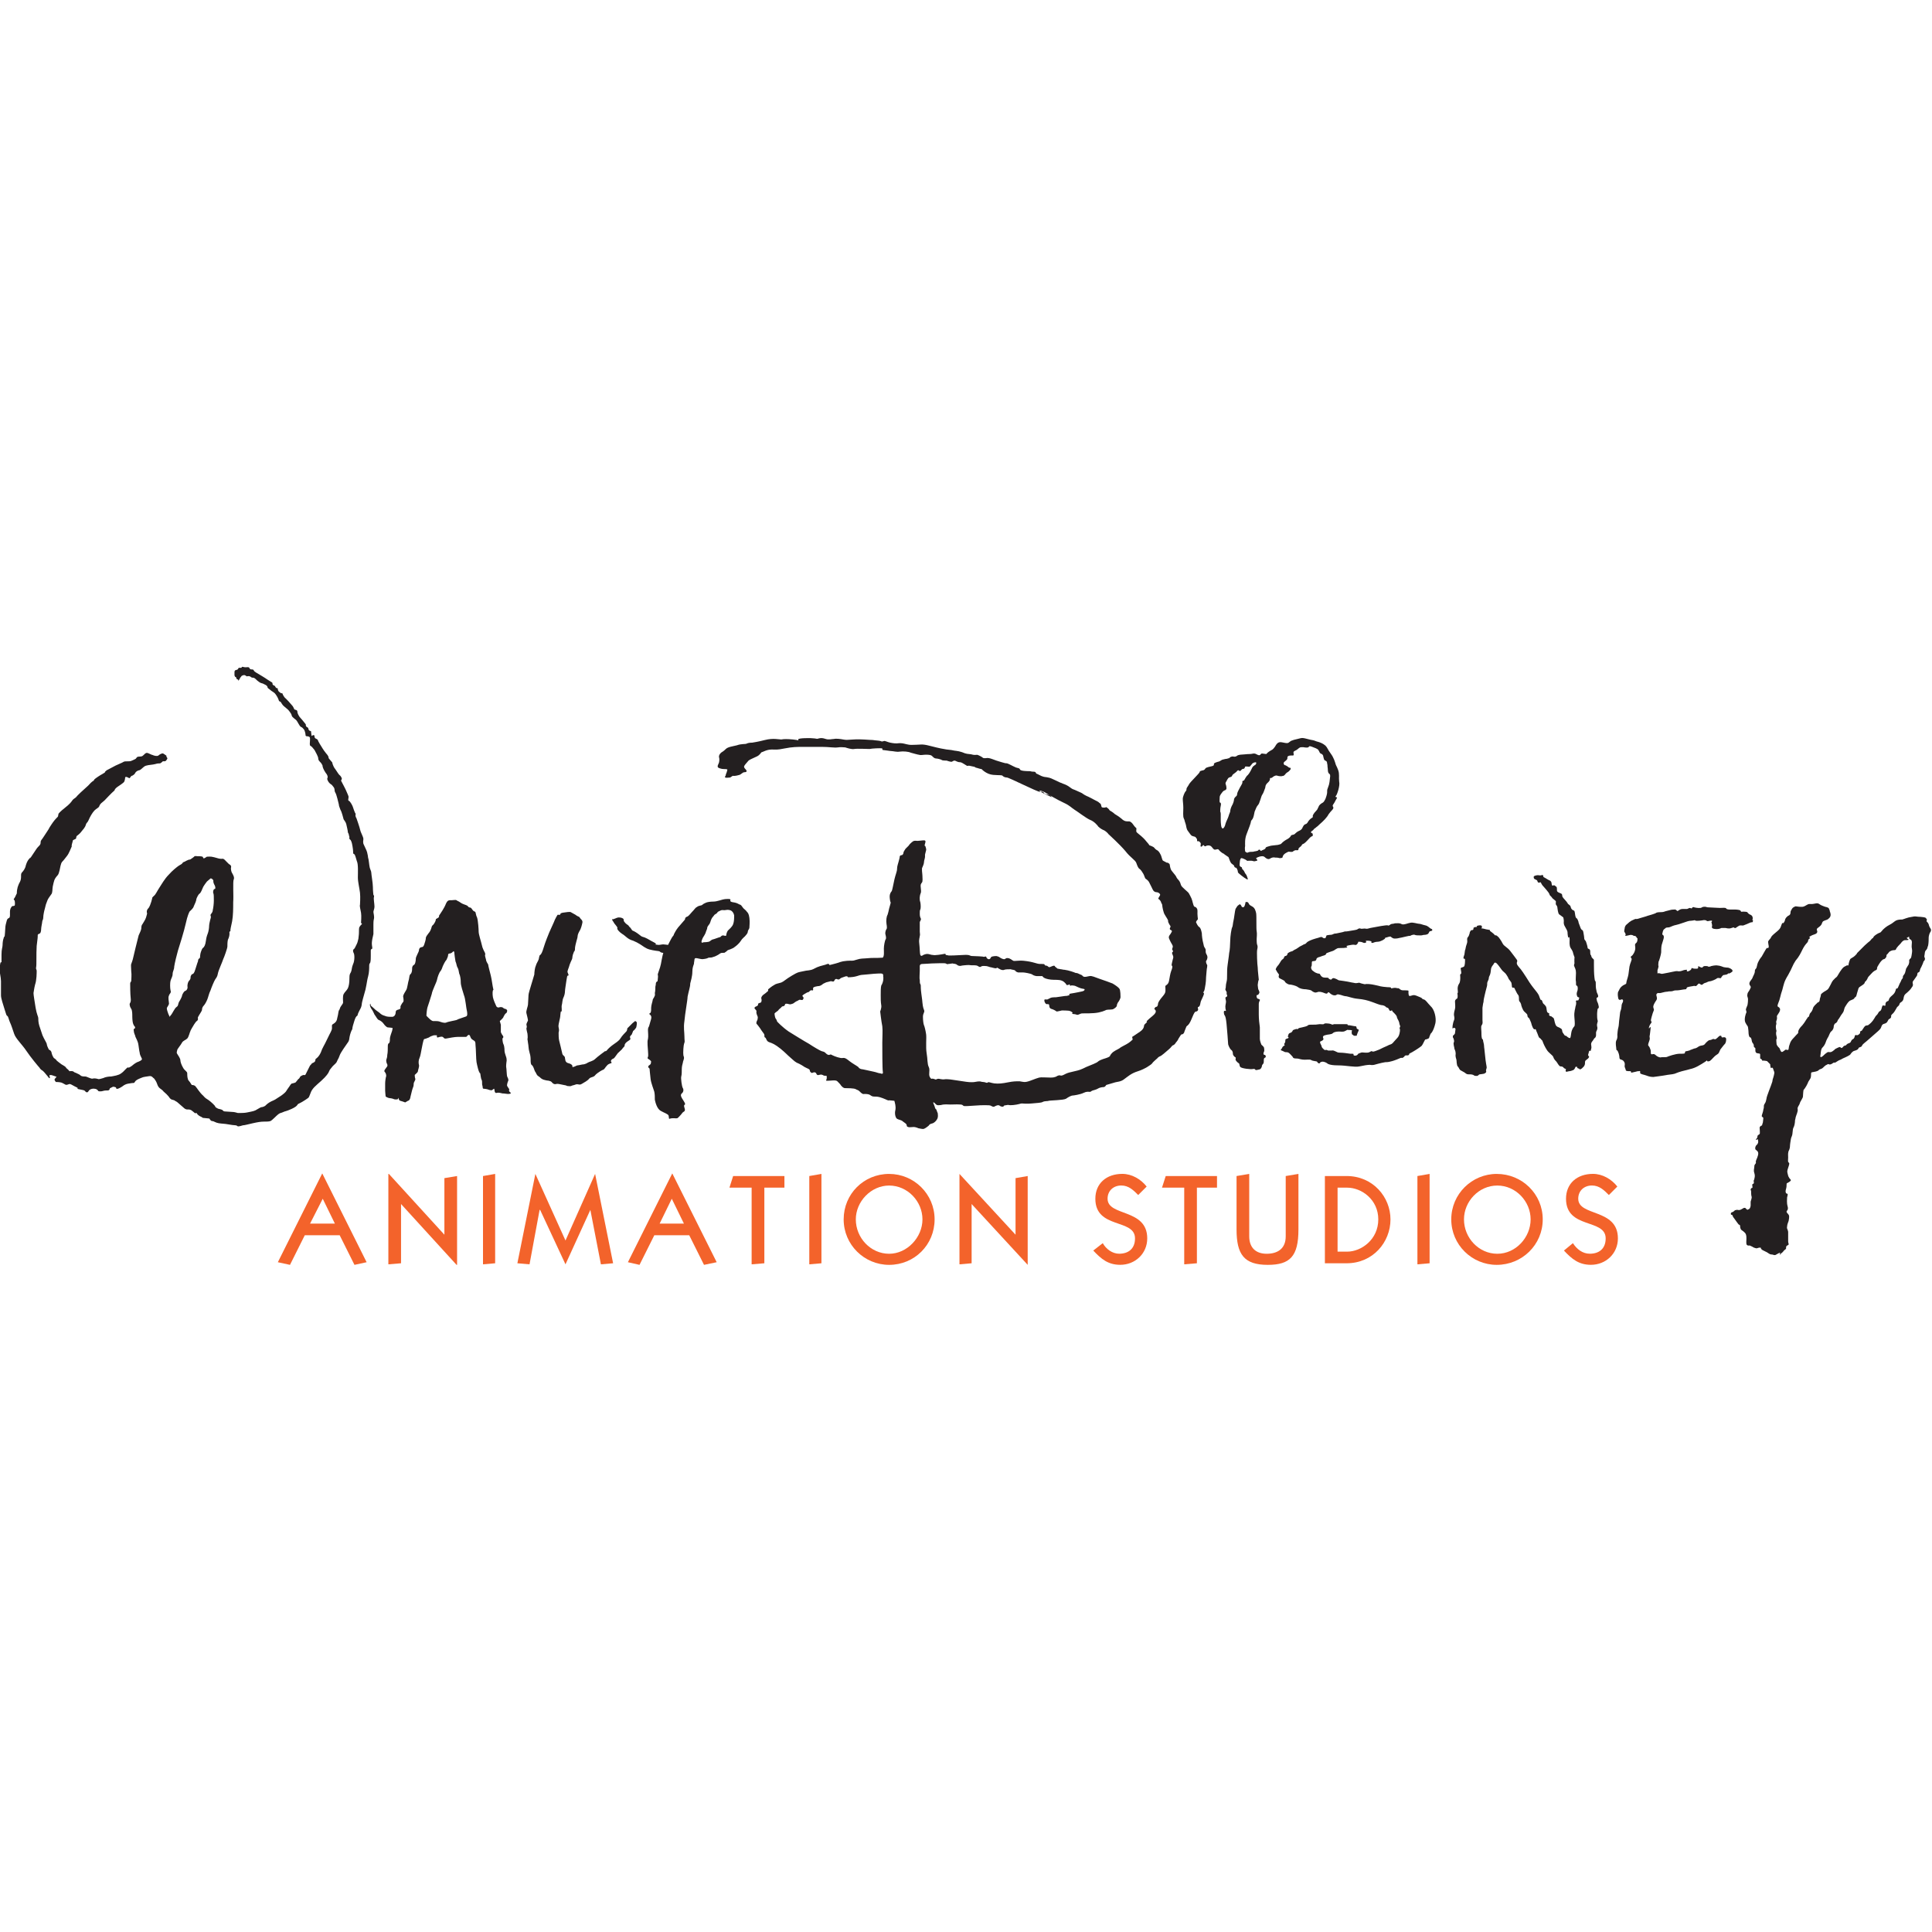 <?xml version="1.0" encoding="utf-8"?>
<!-- Generator: Adobe Illustrator 27.0.0, SVG Export Plug-In . SVG Version: 6.00 Build 0)  -->
<svg version="1.1" id="Layer_1" xmlns="http://www.w3.org/2000/svg" xmlns:xlink="http://www.w3.org/1999/xlink" x="0px" y="0px"
	 viewBox="0 0 512 512" style="enable-background:new 0 0 512 512;" xml:space="preserve">
<style type="text/css">
	.st0{fill:#F3632B;}
	.st1{fill:#231F20;}
</style>
<g id="XMLID_1_">
	<path id="XMLID_5_" class="st0" d="M76.85,335.2l3.92-7.85h9.25l3.92,7.85l3.22-0.7L85.4,310.96l0,0L73.63,334.5L76.85,335.2
		L76.85,335.2z M82.17,324.27l3.36-6.59l3.22,6.59"/>
	<polyline id="XMLID_6_" class="st0" points="102.92,335.06 102.92,311.1 103.06,311.1 117.77,327.21 117.77,312.22 121.13,311.66 
		121.13,335.2 120.99,335.2 106.28,319.08 106.28,334.78 	"/>
	<polyline id="XMLID_7_" class="st0" points="128,335.06 128,311.66 131.22,311.1 131.22,334.78 	"/>
	<polyline id="XMLID_8_" class="st0" points="137.11,334.78 141.88,311.1 141.88,311.1 149.86,328.75 157.71,311.1 157.71,311.1 
		162.48,334.78 159.25,335.06 156.45,320.63 156.45,320.63 149.86,335.06 149.86,335.06 143.14,320.63 143,320.63 140.33,335.06 	
		"/>
	<path id="XMLID_11_" class="st0" d="M169.48,335.2l3.92-7.85h9.25l3.92,7.85l3.36-0.7l-11.77-23.54l0,0L166.4,334.5L169.48,335.2
		L169.48,335.2z M174.81,324.27l3.22-6.59l3.22,6.59"/>
	<polyline id="XMLID_12_" class="st0" points="193.31,314.74 194.29,311.66 207.88,311.66 207.88,314.74 202.56,314.74 
		202.56,334.78 199.19,335.06 199.19,314.74 	"/>
	<polyline id="XMLID_13_" class="st0" points="214.47,335.06 214.47,311.66 217.69,311.1 217.69,334.78 	"/>
	<path id="XMLID_16_" class="st0" d="M223.58,323.15c0,6.73,5.47,12.05,12.05,12.05c6.73,0,12.05-5.33,12.05-12.05
		c0-6.73-5.47-12.05-12.05-12.05C228.9,311.1,223.58,316.42,223.58,323.15z M226.8,323.15c0-4.76,4.06-8.97,8.83-8.97
		c4.9,0,8.83,4.2,8.83,8.97c0,4.76-4.06,9.11-8.83,9.11C230.73,332.26,226.8,328.05,226.8,323.15"/>
	<polyline id="XMLID_17_" class="st0" points="254.27,335.06 254.27,311.1 254.27,311.1 269.13,327.21 269.13,312.22 272.35,311.66 
		272.35,335.2 272.35,335.2 257.49,319.08 257.49,334.78 	"/>
	<path id="XMLID_18_" class="st0" d="M292.25,329.45c0.84,1.54,2.52,2.8,4.34,2.8c2.38,0,4.2-1.26,4.2-4.06
		c0-5.33-10.51-2.38-10.51-10.51c0-4.06,2.94-6.59,7.15-6.59c2.52,0,4.9,1.4,6.45,3.36l-2.24,2.24c-1.26-1.26-2.52-2.52-4.48-2.52
		c-2.1,0-3.64,1.4-3.64,3.5c0,4.76,10.51,2.52,10.51,10.51c0,4.06-3.22,7.01-7.15,7.01c-3.22,0-5.05-1.54-7.15-3.78"/>
	<polyline id="XMLID_19_" class="st0" points="307.94,314.74 308.93,311.66 322.52,311.66 322.52,314.74 317.19,314.74 
		317.19,334.78 313.83,335.06 313.83,314.74 	"/>
	<path id="XMLID_20_" class="st0" d="M344.1,311.1v14.71c0,7.15-2.24,9.39-8.13,9.39c-6.31,0-8.27-2.8-8.27-9.39v-14.15l3.36-0.56
		v16.54c0,2.94,1.68,4.62,4.62,4.62c2.8,0,5.05-1.26,5.05-4.62v-15.98"/>
	<path id="XMLID_23_" class="st0" d="M351.11,334.78h5.75c7.01,0,11.63-5.61,11.63-11.63c0-5.89-4.62-11.49-11.63-11.49h-5.75
		V334.78z M354.47,314.74h2.52c3.92,0,8.27,3.22,8.27,8.41c0,5.33-4.48,8.55-8.27,8.55h-2.52"/>
	<polyline id="XMLID_24_" class="st0" points="375.63,335.06 375.63,311.66 378.86,311.1 378.86,334.78 	"/>
	<path id="XMLID_27_" class="st0" d="M384.6,323.15c0,6.73,5.47,12.05,12.05,12.05c6.73,0,12.19-5.33,12.19-12.05
		c0-6.73-5.47-12.05-12.19-12.05C390.07,311.1,384.6,316.42,384.6,323.15z M387.97,323.15c0-4.76,3.92-8.97,8.83-8.97
		s8.83,4.2,8.83,8.97c0,4.76-3.92,9.11-8.83,9.11S387.97,328.05,387.97,323.15"/>
	<path id="XMLID_28_" class="st0" d="M416.84,329.45c0.98,1.54,2.52,2.8,4.48,2.8c2.38,0,4.2-1.26,4.2-4.06
		c0-5.33-10.51-2.38-10.51-10.51c0-4.06,2.94-6.59,7.15-6.59c2.52,0,4.91,1.4,6.45,3.36l-2.24,2.24c-1.26-1.26-2.52-2.52-4.48-2.52
		c-2.1,0-3.64,1.4-3.64,3.5c0,4.76,10.51,2.52,10.51,10.51c0,4.06-3.22,7.01-7.15,7.01c-3.22,0-5.05-1.54-7.15-3.78"/>
	<path id="XMLID_31_" class="st1" d="M54.85,233.6c0,0-0.56,0.7-0.98,1.4c-0.28,0.7-0.7,1.68-0.98,1.82s-0.7,0.98-0.84,1.4
		c0,0.42-0.42,1.4-0.7,1.96c-0.14,0.56-0.84,1.12-1.12,1.4c-0.14,0.28-0.56,1.12-0.98,3.08c-0.42,1.96-1.82,6.45-2.1,7.29
		c-0.28,0.98-0.84,3.22-0.98,4.2c0,0.84-0.42,1.26-0.42,1.96s-0.42,1.26-0.56,1.82c-0.14,0.56-0.14,1.82,0,2.52
		c0.28,0.7-0.28,0.84-0.42,1.4c-0.28,0.56,0,1.54,0,1.96c0.14,0.42-0.56,1.12-0.56,1.4c0,0.42,0.28,1.12,0.42,1.54
		c0.28,0.42,0.28,0.98,0.42,0.56c0.28-0.28,0.56-0.7,0.7-0.98s0.42-0.7,0.42-0.7s0.28-0.56,0.7-0.84s0.28-0.7,0.56-1.26
		c0.28-0.42,0.84-1.4,0.84-1.82c0.14-0.28,0.42-0.98,0.84-1.12c0.42-0.14,0.7-0.7,0.56-1.26c0-0.42,0.14-1.12,0.42-1.4
		c0.42-0.42,0.42-0.7,0.42-1.12c0.14-0.28,0.14-0.56,0.56-0.7c0.42-0.14,0.56-0.84,0.84-1.68c0.28-0.98,0.56-1.68,0.56-1.68
		s0-0.56,0.28-0.7s0.28-0.42,0.28-0.7c0-0.28,0.14-0.84,0.14-0.84s0.28-0.98,0.56-1.26c0.42-0.28,0.7-0.84,0.84-1.96
		c0.14-1.12,0.42-1.68,0.56-2.1c0.14-0.42,0.28-1.26,0.28-1.68c0-0.42,0.14-1.12,0.28-1.68c0.14-0.42,0.28-0.84,0.14-1.12
		c-0.14-0.28,0.14-0.56,0.14-0.56s0.42-0.42,0.42-0.98c0.14-0.56,0.28-1.68,0.28-2.52c0-0.98,0-1.68-0.14-1.96
		c-0.14-0.28,0-1.12,0.42-1.12c0.28-0.14,0-0.84,0-0.84s-0.42-0.7-0.42-1.12c0.14-0.42-0.42-0.84-0.7-0.84L54.85,233.6L54.85,233.6z
		 M63.12,180.34c0.28-0.14-0.42-0.42-0.42-0.42c0-0.14-0.14-0.28-0.14-0.42s-0.28-0.14-0.28-0.14c0-0.14-0.14-0.28-0.14-0.42
		s0-0.42,0-0.7c0-0.14,0-0.42,0.14-0.56c0.14-0.14,0.56-0.14,0.7-0.28c0.14-0.14,0.28-0.42,0.28-0.42c0.28,0,0.7,0,0.7,0
		s0.14-0.28,0.28-0.28c0.14,0,0.42,0.14,0.84,0.14c0.42,0,0.84-0.14,0.98,0.14c0.14,0.28,0.28,0.42,0.56,0.42s0.42,0,0.56,0.14
		c0.14,0.14,0,0.28,0.7,0.7c0.7,0.42,2.38,1.4,2.94,1.82c0.7,0.42,0.84,0.56,1.12,0.7c0.28,0.14,0.28,0.28,0.28,0.42
		s0,0.28,0.28,0.42c0.14,0.14,0.42,0.14,0.42,0.28c0,0.14,0.28,0.42,0.28,0.42l0.42,0.14v0.28c0,0,0.14,0.42,0.28,0.56
		c0.14,0.14,0.42,0.28,0.56,0.42c0.14,0,0.42,0,0.42,0.14s0.42,0.98,0.84,1.26c0.42,0.42,0.98,0.98,1.54,1.68
		c0.7,0.7,0.56,1.12,0.84,1.26c0.42,0.14,0.7,0.14,0.7,0.56c0,0.42,0.42,1.26,0.84,1.68c0.42,0.42,1.26,1.54,1.4,1.68
		c0,0.28,0,0.56,0.28,0.7s0.42,0.28,0.42,0.56c0,0.14,0.28,0.42,0.28,0.42s0.56,0.14,0.42,0.28c0,0.28,0.14,1.12,0.14,1.12
		s0.56-0.42,0.7-0.14c0.14,0.14,0,0.42,0.14,0.56c0,0.14,0.28,0.28,0.28,0.28s0.42,0.14,0.56,0.42c0,0.28,0.84,1.54,1.26,2.24
		s1.26,1.68,1.26,1.68s0.28,0.42,0.28,0.56c0,0.28,0.14,0.42,0.14,0.42l0.84,0.98c0,0,0.14,0.98,0.84,1.82
		c0.56,0.84,0.98,1.54,1.26,1.68c0.14,0.14,0.56,0.7,0.42,0.98c-0.14,0.28-0.28,0.28,0,0.7c0.14,0.28,1.12,2.1,1.26,2.52
		c0.14,0.42,0.42,0.84,0.56,1.4c0,0.56-0.28,0.98,0.14,1.12c0.28,0.14,0.84,1.12,0.98,1.54c0.14,0.42,0.42,1.26,0.56,1.54
		c0.14,0.28,0.28,0.28,0.14,0.7c0,0.42,0.28,0.84,0.28,0.84s0.84,2.38,0.98,3.08c0.14,0.7,0.84,1.82,0.84,2.38
		c0,0.42-0.14,0.56,0,1.26c0.28,0.7,0.84,1.68,0.98,2.24c0.14,0.56,0.28,1.26,0.28,1.54c0.14,0.14,0.28,1.96,0.42,2.52
		c0.14,0.56,0.42,0.98,0.42,1.4c0,0.42,0.42,2.8,0.42,3.78c0,0.98,0.14,2.1,0.14,2.1s0.28,0.14,0.14,0.56
		c-0.14,0.42,0.14,1.82,0.14,2.52c0,0.56-0.28,1.12-0.28,1.4c0,0.28,0.28,1.26,0.14,1.82c-0.14,0.56-0.14,1.12-0.14,1.54
		c0,0.42,0,1.96,0,2.52c-0.14,0.56-0.28,1.26-0.28,1.26s-0.14,0.7-0.14,1.26c0,0.7,0.28,1.4,0,1.4c-0.28,0.14-0.28,0.28-0.28,0.56
		c0,0.28,0,0.98,0,1.4c0,0.42,0,1.26-0.14,1.68c-0.14,0.28-0.28,0.28-0.28,0.84c0,0.56,0,1.82-0.28,2.8
		c-0.28,0.98-0.28,1.54-0.7,3.5c-0.56,1.96-0.98,3.5-0.98,3.78s-0.14,0.98-0.42,1.4c-0.14,0.28-0.7,1.26-0.7,1.68
		c-0.42,0.28-0.56,0.56-0.84,1.4c-0.28,0.84-0.56,1.82-0.56,2.24c-0.28,0.42-0.56,1.26-0.7,1.96c-0.14,0.56,0,0.98-0.56,1.68
		c-0.56,0.84-1.82,2.52-2.1,3.36c-0.28,0.84-0.56,1.12-0.7,1.54c-0.14,0.42-0.56,0.7-1.12,1.26c-0.56,0.7-0.84,0.98-0.98,1.4
		c-0.14,0.42-0.7,1.26-2.1,2.52c-1.4,1.26-2.38,1.96-2.8,3.22c-0.56,1.26-0.14,0.98-1.4,1.82c-1.26,0.84-1.82,0.98-1.96,1.12
		c-0.14,0.14-0.14,0.56-1.68,1.26s-1.68,0.56-2.24,0.84c-0.56,0.28-0.7,0.14-1.26,0.56c-0.56,0.42-1.54,1.54-2.1,1.82
		c-0.56,0.14-0.84,0.14-1.68,0.14c-0.84,0-1.68,0.14-2.94,0.42c-1.26,0.28-2.24,0.56-2.66,0.56c-0.42,0.14-0.98,0.28-1.26,0.28
		c-0.28,0-0.28-0.28-0.7-0.28c-0.28,0-1.4-0.14-2.1-0.28c-0.7-0.14-1.54-0.14-2.38-0.28c-0.84-0.14-1.26-0.56-1.68-0.56
		c-0.42,0-0.7-0.56-0.7-0.56s0-0.14-0.28-0.14s-1.12-0.14-1.4-0.14s-0.14-0.14-0.84-0.42c-0.56-0.28-0.84-0.7-0.84-0.7
		s0-0.28-0.28-0.14c-0.42,0-0.28,0-0.42-0.14c-0.28-0.28-0.56-0.42-0.7-0.56c-0.14-0.14-0.56-0.28-0.84-0.28s-0.7,0.14-1.4-0.56
		c-0.7-0.56-1.54-1.4-1.82-1.54c-0.42-0.14-0.28-0.28-0.84-0.42c-0.56-0.14-0.7-0.14-1.26-0.98c-0.7-0.84-1.26-1.12-1.54-1.54
		c-0.28-0.28-0.84-0.56-1.12-0.98c-0.28-0.42-0.42-1.12-0.7-1.54c-0.28-0.42-0.42-0.7-0.7-0.84c-0.14-0.14-0.42-0.56-1.12-0.42
		c-0.7,0.14-1.4,0.14-1.96,0.42c-0.7,0.28-1.4,0.56-1.68,0.98c-0.28,0.28,0,0.42-0.84,0.42c-0.84,0.14-1.4,0.14-2.1,0.56
		c-0.7,0.56-1.54,0.98-1.82,0.98c-0.42,0-0.14-0.28-0.42-0.42c-0.28-0.14-0.7-0.14-0.7-0.14l-0.84,0.42c0,0,0,0.56-0.56,0.56
		c-0.42,0-0.84,0-1.26,0.14c-0.42,0.14-1.12,0.14-1.26,0c0-0.14-0.42-0.56-0.84-0.56c-0.42-0.14-1.4,0-1.68,0.56
		c-0.28,0.42-0.42,0.42-0.7,0.28c-0.28-0.14-0.14-0.42-0.98-0.56c-0.84-0.14-1.26-0.28-1.26-0.28v-0.28c0,0-0.28-0.14-0.84-0.42
		c-0.56-0.28-1.12-0.7-1.4-0.56c-0.42,0.14-0.7,0.28-0.98,0.14c-0.28-0.14-0.7-0.42-1.12-0.56c-0.56-0.14-1.4-0.14-1.4-0.14
		s-0.56-0.56-0.28-0.84c0.28-0.28,0.56-0.7,0.42-0.56c-0.42-0.14-1.26-0.42-1.26-0.42s-0.84-0.14-0.56,0.28
		c0.14,0.28,0.14,0.98-0.42,0.14c-0.56-0.7-1.26-1.54-1.54-1.68c-0.28-0.14-0.56-0.42-0.7-0.7c-0.28-0.28-2.38-2.8-3.5-4.48
		s-2.8-3.22-3.22-4.48c-0.42-1.26-0.84-2.52-1.12-3.08c-0.28-0.56-0.42-1.54-0.7-1.68c-0.28-0.14-0.28-0.42-0.7-1.68
		c-0.42-1.4-0.98-2.94-0.98-3.78c0-0.7,0-2.8,0-3.78c0-0.98-0.42-2.52-0.42-3.36c0.14-0.84,0.28-1.54,0.28-1.54l0.28-0.14
		c0,0,0-0.56,0-1.96c0-1.54,0.28-1.96,0.28-2.52c0-0.7,0.14-1.54,0.28-1.82c0-0.28,0.28-0.56,0.28-0.56
		c0.14-1.12,0.14-2.66,0.28-3.08c0.14-0.42,0.28-1.26,0.42-1.4c0-0.14,0.56-0.42,0.56-0.42s0.14-0.28,0.14-0.56
		c0-0.28,0-0.84,0-1.12c0-0.28,0.14-0.84,0.28-0.98c0.14-0.28,0.28-0.42,0.42-0.42c0.28,0,0.56-0.14,0.56-0.14
		c0.14-0.42,0-1.26,0-1.26l-0.28-0.42c0,0,0.42-0.56,0.56-0.98c0.14-0.28,0.28-0.56,0.28-0.56s0-0.84,0.14-1.26
		c0-0.28,0.42-1.4,0.7-1.82c0.28-0.56,0.28-1.12,0.28-1.54c0-0.42,0-0.7,0.28-0.98c0.28-0.28,0.84-0.98,0.98-1.82
		c0.28-0.98,0.7-1.54,0.84-1.68c0.7-0.84,0.28-0.14,0.28-0.14s1.12-1.68,1.68-2.52c0.56-0.84,1.12-0.98,1.12-1.68s0.28-0.7,0.7-1.4
		s1.54-2.24,1.68-2.66c0.28-0.42,0.7-1.12,1.26-1.82s0.98-0.98,0.98-1.12s0.14-0.7,0.14-0.7s0.42-0.56,1.68-1.54
		c1.26-0.98,1.68-1.54,1.96-1.96c0.28-0.42,0.7-0.56,0.98-0.84c0.28-0.42,1.96-1.96,3.22-3.08c1.12-1.26,1.4-1.26,1.4-1.26
		s0.14-0.14,0.28-0.42c0.28-0.28,1.54-1.12,2.1-1.4c0.42-0.28,0.7-0.42,0.7-0.42s-0.28,0,0.42-0.56c0.84-0.42,1.54-0.84,2.38-1.26
		c0.84-0.42,1.68-0.7,2.1-0.98c0.42-0.28,1.54,0,2.1-0.28c0.56-0.28,1.12-0.42,1.26-0.7c0.14-0.14,0.14-0.42,0.84-0.42
		s0.84-0.14,1.12-0.42c0.28-0.28,0.56-0.56,0.84-0.56c0.42,0,1.26,0.56,1.54,0.56c0.28,0.14,1.12,0.42,1.54,0.14
		c0.28-0.28,0.84-0.56,1.12-0.56c0.28,0,0.84,0.56,0.98,0.56c0,0.42,0.14,0.42,0.28,0.7c0,0.28-0.14,0.28-0.28,0.56
		c-0.14,0.28-0.56,0.28-0.7,0.28c-0.28-0.14-0.28,0.14-0.56,0.28c-0.28,0.28-0.42,0.28-0.84,0.28c-0.42,0-0.56,0.14-1.4,0.28
		c-0.84,0.14-1.82,0.14-2.38,0.56c-0.56,0.42-0.98,0.98-1.4,0.98c-0.42,0.14-0.7,0.28-0.98,0.7c-0.14,0.42-0.56,0.56-0.7,0.7
		c-0.14,0-0.42,0.14-0.56,0.42c-0.14,0.14-0.14,0.42-0.56,0.14c-0.42-0.28-0.84-0.28-0.84,0c0,0.28-0.14,1.12-0.42,1.26
		c-0.28,0.28-1.12,0.84-1.54,1.12c-0.42,0.28-0.84,0.7-0.84,0.98c-0.84,0.7-2.38,2.38-2.66,2.66c-0.28,0.28-0.7,0.56-0.84,0.7
		c-0.14,0.14-0.42,0.42-0.56,0.84c-0.14,0.42-0.7,0.56-1.26,1.12c-0.56,0.56-1.26,1.82-1.54,2.52s-0.56,0.7-0.7,1.12
		c-0.14,0.42-0.14,0.7-1.12,1.82c-0.84,1.12-1.26,1.12-1.4,1.4c-0.14,0.28,0,0.56-0.28,0.7s-0.7,0.28-0.7,0.42
		c0,0.28-0.42,1.26-0.28,1.54c-0.28,0.56-0.7,1.82-1.26,2.52s-0.84,1.12-1.26,1.54c-0.42,0.42-0.56,1.68-0.7,2.24
		c-0.14,0.56-0.28,1.12-0.56,1.4c-0.28,0.28-0.7,0.84-0.84,1.26c-0.14,0.42-0.28,0.98-0.42,1.68c-0.14,0.7,0,1.68-0.42,2.1
		c-0.28,0.42-0.84,1.12-0.98,1.54c-0.14,0.42-0.28,0.7-0.42,1.12c-0.14,0.42-0.14,0.7-0.28,1.12c-0.14,0.42-0.42,1.68-0.42,2.38
		c0,0.56-0.28,0.7-0.28,1.12c0,0.28-0.28,1.4-0.28,1.96c0,0.42-0.14,1.12-0.42,1.12C10,247.61,10,247.75,10,247.75
		c0,0.7,0,0.7-0.28,2.94c-0.14,2.24,0,5.05-0.14,5.61c-0.14,0.56,0.14,0.56,0.14,0.98s0,2.52-0.42,3.64
		c-0.28,1.12-0.28,1.54-0.42,2.24c0,0.56,0.28,2.1,0.56,3.92c0.28,1.68,0.7,2.38,0.7,2.66c0,0.28,0,1.26,0.28,2.1
		c0.28,0.84,0.56,1.68,0.84,2.52c0.42,0.98,0.98,1.82,1.12,2.24c0,0.42,0.42,1.26,0.56,1.54c0.28,0.14,0.56,0.28,0.7,0.7
		c0,0.28,0.42,1.54,0.84,1.68c0.42,0.28,0.56,0.56,0.56,0.56s0.84,0.7,1.26,0.98s1.12,0.56,1.26,0.98c0,0,0.7,0.56,0.84,0.84
		c0,0,0.84-0.14,1.12,0.14c0.28,0.28,0.7,0.28,0.84,0.42c0.28,0.14,0.7,0.28,0.98,0.56c0.28,0.28,0.84,0.28,1.26,0.28
		s1.54,0.7,1.96,0.56c0.42-0.14,1.12,0,1.54,0.14c0.42,0,0.7-0.14,1.26-0.28c0.56-0.28,1.4-0.42,2.1-0.42
		c0.7-0.14,1.96-0.28,2.66-0.84c0.84-0.56,1.54-1.68,1.82-1.54c0.28,0.14,0.7-0.28,0.98-0.42c0.14-0.14,0.84-0.7,1.4-0.98
		c0.42-0.14,1.54-0.56,1.26-0.98c-0.28-0.56-0.56-1.12-0.56-1.54c-0.14-0.42-0.28-1.96-0.42-2.52c-0.14-0.56-0.56-1.4-0.7-1.68
		c0-0.28-0.42-0.98-0.42-1.4c0-0.28-0.14-0.7,0-0.7c0.28,0,0.42-0.42,0.28-0.56c-0.14-0.14-0.42-0.56-0.42-0.7
		c-0.14-0.14-0.28-1.12-0.28-1.96c0-0.7,0-1.68-0.28-2.1s-0.42-0.84-0.42-1.26c0-0.28,0.42-0.42,0.28-1.54
		c-0.14-1.12-0.14-3.5-0.14-3.92c0-0.42,0.28-0.42,0.28-0.7c0-0.42,0.14-1.68,0-2.52c0-0.84-0.14-1.68,0-1.96s0.42-1.26,0.42-1.26
		s0.42-1.82,0.7-2.94c0.28-1.26,0.7-2.66,0.84-3.36c0.28-0.56,0.7-1.54,0.7-1.82c0-0.14,0-0.84,0.28-1.12
		c0.14-0.28,0.84-1.26,0.98-1.82c0.14-0.56,0.28-0.84,0.28-1.12c-0.14-0.28-0.14-0.84,0.28-1.26c0.42-0.42,0.7-1.4,0.84-1.82
		c0.14-0.42,0.28-1.12,0.28-1.12s0,0,0.42-0.42c0.42-0.28,0.84-1.26,1.4-2.1s1.4-2.38,2.52-3.5c0.98-1.12,2.24-2.1,2.66-2.38
		c0.42-0.28,0.84-0.42,0.98-0.7c0.14-0.28,0.42-0.28,0.7-0.42c0.14-0.14,0.56-0.28,0.84-0.42s0.28,0,0.56-0.14
		c0.42-0.28,0.84-0.56,0.98-0.7c0.14-0.28,0.56-0.14,0.84-0.14c0.28,0,1.12,0,1.4,0.14c0.14,0,0.14,0.56,0.42,0.42
		c0.28-0.14,0.56-0.28,0.7-0.42c0.28,0,0.98-0.14,1.96,0.14c0.98,0.28,1.4,0.42,1.96,0.42c0.56-0.14,0.84,0.28,1.12,0.56
		c0.28,0.28,0.84,0.84,0.84,0.84s0.7,0.28,0.56,0.84c-0.14,0.56,0.14,1.4,0.28,1.54c0.14,0.28,0.7,1.12,0.42,1.68s0,4.48-0.14,6.03
		c0,1.54,0,3.5-0.28,5.05c-0.28,1.4-0.56,2.38-0.42,2.52c0,0.14-0.42,0.14-0.28,0.7c0,0.56-0.14,1.12-0.42,1.68
		c-0.14,0.56-0.14,1.4-0.14,1.82c0,0.42-0.84,2.8-1.12,3.36c-0.14,0.56-1.26,2.94-1.4,3.78s-0.42,1.12-0.7,1.54
		c-0.28,0.42-0.98,2.1-1.26,2.94c-0.42,0.84-0.56,1.68-0.84,2.38s-0.7,1.4-0.98,1.68c-0.28,0.28-0.42,0.7-0.42,0.98
		s-0.14,0.42-0.28,0.7s-0.84,1.26-0.84,1.54c0.14,0.28,0,0.7-0.28,0.84c-0.28,0.14-1.12,1.54-1.26,1.82
		c-0.14,0.28-0.42,0.7-0.42,0.84c-0.14,0.14-0.42,1.54-0.84,1.96c-0.42,0.42-1.12,0.56-1.4,1.12c-0.28,0.56-1.26,1.68-1.26,1.96
		c0,0.28-0.28,0.56,0,0.98c0.28,0.42,0.84,1.26,0.84,1.68c0,0.42,0.28,1.26,0.7,1.96c0.42,0.84,1.12,0.98,1.12,1.54
		c0,0.42,0,1.54,0.42,1.96s0.7,1.12,0.84,1.12s0.7,0,0.98,0.42c0.28,0.28,1.12,1.68,1.96,2.38c0.7,0.84,0.98,0.84,1.54,1.26
		s1.68,1.4,1.68,1.68c0.14,0.28,0.84,0.56,0.84,0.56s0.7,0.14,0.98,0.28c0.28,0.14,0.28,0.42,0.7,0.42s1.68,0.14,2.1,0.14
		s0.84,0.14,1.4,0.28c0.56,0,1.82,0,2.38-0.14c0.56-0.14,1.68-0.28,2.24-0.56c0.56-0.28,1.12-0.7,1.54-0.84
		c0.42,0,0.98-0.28,1.12-0.42c0.28-0.28,0.7-0.7,1.54-1.12c0.98-0.42,0.98-0.42,2.66-1.54c1.54-1.12,1.26-1.26,1.82-1.96
		c0.56-0.7,0.7-1.26,1.12-1.26c0.42-0.14,0.84-0.14,0.98-0.42c0.28-0.28,0.42-0.56,0.56-0.7c0.28-0.14,0.42-0.42,0.56-0.7
		c0.14-0.14,0.7-0.42,0.84-0.42c0.14,0,0.42,0.14,0.56-0.14c0.14-0.28,0.98-1.96,1.12-2.24c0.14-0.28,0.42-0.42,0.56-0.7
		c0.28-0.14,0.7-0.28,0.84-0.56c0.14-0.28,0-0.56,0.28-0.7c0.14-0.14,0.7-0.42,1.26-1.68c0.42-1.26,0.84-1.68,1.68-3.5
		s1.26-2.24,1.26-2.94s-0.14-0.84,0.42-1.12c0.42-0.28,0.84-0.56,0.98-1.54c0.28-0.98,0.28-1.68,0.42-1.96
		c0.28-0.28,0.28-0.84,0.56-1.12c0.14-0.28,0.56-0.7,0.56-0.98c0-0.42-0.14-1.68,0.14-2.24c0.28-0.56,0.84-0.98,1.12-1.54
		c0.28-0.56,0.42-1.54,0.42-2.66c0-1.12,0.14-1.12,0.42-1.68c0.28-0.7,0.14-1.12,0.56-2.1c0.42-0.84,0.42-2.52,0.14-2.94
		c-0.14-0.28-0.28-0.7,0-0.98c0.28-0.14,0.56-0.84,0.56-0.84s0,0,0.28-0.56s0.28-0.98,0.42-1.4c0-0.28,0.14-0.98,0.14-1.54
		c0-0.56,0-1.4,0.14-1.54c0.14-0.28,0.28-0.42,0.56-0.7c0.28-0.28,0-0.14-0.14-0.42c0-0.14,0.14-1.82,0-2.66
		c-0.14-0.84-0.42-1.82-0.28-2.1c0-0.28,0.14-1.96,0-3.22c-0.14-1.26-0.56-2.8-0.56-4.06c0-1.26,0.14-3.5-0.28-4.34
		c-0.28-0.84-0.42-1.68-0.7-1.82s-0.28-0.14-0.28-0.7s-0.28-2.24-0.42-2.52c-0.14-0.28-0.14-0.42-0.28-0.56
		c-0.14-0.14-0.42-0.28-0.28-0.56c0-0.28,0-0.28-0.14-0.7c0-0.42-0.28-0.56-0.28-0.84c0-0.28-0.28-1.54-0.42-2.1
		c-0.14-0.56-0.56-0.98-0.7-1.26c-0.14-0.42-0.42-1.82-0.84-2.52c-0.28-0.7-0.42-1.12-0.42-1.4c-0.14-0.42-0.56-2.66-0.98-3.22
		c-0.28-0.56,0-0.84-0.42-1.4c-0.42-0.56-0.42-0.56-0.84-0.84s-0.84-0.98-0.84-1.4c0.14-0.28,0.28-0.7-0.42-1.54
		c-0.56-0.84-0.84-1.54-0.84-1.96c-0.14-0.28-0.28-0.56-0.56-0.84c-0.28-0.28-0.56-0.56-0.56-0.98c0-0.56-0.7-1.68-0.98-2.24
		c-0.42-0.56-0.7-0.84-0.84-0.98c-0.28-0.14-0.42-0.14-0.42-0.7c0-0.42,0.14-1.4,0-1.68c-0.14-0.28-0.28-0.14-0.42-0.28
		c-0.28,0-0.7,0-0.7-0.28c0-0.28-0.14-1.12-0.42-1.54c-0.28-0.28-0.42-0.56-0.84-0.7c-0.42-0.28-0.84-1.4-1.26-1.82
		c-0.56-0.42-0.84-0.7-0.98-0.84c-0.14-0.14-0.28-0.7-0.28-0.7s-0.56-0.98-1.12-1.4c-0.56-0.42-1.12-0.98-1.12-0.98
		s-0.42-0.56-0.56-0.84c-0.28-0.28-0.42,0-0.56-0.56c-0.14-0.42-0.42-0.98-0.84-1.54c-0.42-0.56-0.98-0.7-1.4-1.12
		c-0.28-0.28-0.7-0.42-0.7-0.7c0-0.28-0.42-0.56-0.42-0.56l-0.84-0.42c0,0-0.7-0.14-0.98-0.42c-0.42-0.28-0.56-0.42-0.84-0.7
		c-0.28-0.28-0.56-0.42-0.7-0.42c-0.14,0-0.42,0-0.56-0.14c-0.14-0.14-0.42-0.28-0.7-0.28c-0.42,0-0.42,0.14-0.56,0
		c-0.28-0.14-0.28-0.28-0.7-0.28c-0.42,0.14-0.56,0.14-0.7,0.42C63.54,179.64,63.26,180.62,63.12,180.34"/>
	<path id="XMLID_34_" class="st1" d="M113.01,269.19c0.56,0.56,1.4,1.54,1.96,1.4c0.7,0,1.12,0,1.54,0.14
		c0.42,0.14,1.12,0.42,1.68,0.28c0.56-0.28,2.38-0.56,2.8-0.7c0.42-0.28,1.96-0.7,2.24-0.84c0.42-0.14,0.7-0.14,0.56-1.26
		c-0.28-1.12-0.42-3.5-0.84-4.48c-0.28-0.98-0.84-2.52-0.84-3.36s-0.14-1.82-0.42-2.38c-0.14-0.56-0.14-1.12-0.42-1.54
		s-0.28-1.12-0.56-1.68c-0.14-0.7-0.28-1.96-0.28-1.96s0-0.84-0.28-0.7c-0.28,0.28-0.42,0.42-0.84,0.56c-0.42,0-0.56,0.14-0.56,0.42
		c0,0.28-0.14,0.7-0.42,1.26c-0.42,0.42-0.84,1.4-0.98,1.68c-0.14,0.42-0.28,0.84-0.56,1.26c-0.42,0.42-0.84,1.68-0.98,2.38
		c-0.14,0.7-1.26,2.8-1.4,3.78c-0.28,0.98-0.84,2.66-1.12,3.5C113.15,267.37,113.01,268.63,113.01,269.19L113.01,269.19z
		 M98.29,266.53c0,0,0.7,0.56,1.26,1.12c0.7,0.56,0.84,0.56,1.12,0.84s0.7,0.56,1.26,0.7c0.56,0.28,1.26,0.28,1.96,0.28
		s0.98-0.7,0.98-1.26c0-0.42,0.28-0.56,0.84-0.7c0.56-0.14,0.42-0.56,0.42-0.84c0.14-0.28,0.42-0.84,0.7-1.12
		c0.28-0.28,0-1.26,0-1.54c0-0.28,0.56-1.26,0.84-1.68c0.28-0.42,0.42-1.96,0.7-2.8c0.14-0.84,0.14-1.12,0.42-1.4
		c0.28-0.14,0.42-0.84,0.42-1.26c0-0.42,0-0.84,0.42-1.12c0.42-0.14,0.56-1.12,0.56-1.68s0.84-1.82,0.84-2.24
		c0-0.42,0.28-0.84,0.84-0.84c0.42-0.14,0.42-0.42,0.56-0.7c0.14-0.42,0.42-1.26,0.42-1.68c0-0.42,0.42-0.84,0.7-1.26
		c0.42-0.42,0.7-1.12,0.84-1.68s0.42-0.42,0.7-0.98c0.28-0.42,0.42-0.84,0.42-1.12c0,0,0.28-0.14,0.7-0.42
		c0.28-0.28,0-0.42,0.28-0.7c0.28-0.42,1.26-1.82,1.68-2.94c0.56-1.26,0.98-0.84,1.96-0.98c0.98-0.14,0.84,0.14,1.26,0.28
		c0.42,0.14,0.7,0.56,1.54,0.84c0.84,0.28,0.98,0.42,0.98,0.42s0.28,0.42,0.56,0.42s0.42,0.14,0.7,0.56
		c0.28,0.42,0.42,0.42,0.7,0.56c0.28,0.14,0.14,0.7,0.56,1.54c0.28,0.84,0.42,3.22,0.42,3.78c0,0.7,0.7,2.8,0.84,3.5
		c0.14,0.84,0.7,1.82,0.84,2.1c0.14,0.28,0,0.7,0,0.7s0.14,0.7,0.28,1.12c0,0.42,0.42,0.98,0.56,1.26c0,0.28,0.42,1.82,0.7,2.94
		c0.28,1.12,0.42,2.66,0.7,3.78c-0.28,0-0.28,1.12-0.14,1.96c0.14,0.7,0.7,1.96,0.84,2.24c0.14,0.42,0.56,0.56,0.84,0.42
		c0.28-0.14,0.84,0,0.84,0s0.28,0.28,0.7,0.42c0.42,0,0.56,0.42,0.56,0.42s0,0.56-0.28,0.7c-0.28,0.14-0.56,0.7-0.7,0.98
		c0,0.28-0.98,1.12-0.98,1.12l0.28,0.98v0.84v1.12c0,0,0.28,0.7,0.56,0.98c0.28,0.42-0.14,0.7-0.14,0.7s0,0.98,0.28,1.54
		c0.28,0.56,0.28,1.68,0.28,1.82c0,0.28,0.28,1.12,0.42,1.54c0.14,0.28,0.14,0.98,0.14,0.98s-0.14,0.84-0.14,1.54
		c0.14,0.7,0.14,2.38,0.28,2.66c0.14,0.28,0.42,0.84,0.28,1.12c-0.14,0.28-0.42,1.12-0.28,1.4c0.14,0.28,0.56,0.84,0.56,0.84
		s-0.28,0.56,0.28,0.84c0.42,0.42-0.42,0.42-0.7,0.42c-0.28,0-0.84-0.14-1.4-0.14c-0.56-0.14-1.12-0.28-1.54-0.14
		c-0.42,0.14-0.56-0.42-0.56-0.7s-0.14-0.42-0.14-0.42l-0.56,0.42c0,0-0.56,0-0.84-0.14c-0.28-0.14-1.12-0.28-1.4-0.28
		c-0.28,0-0.14-0.56-0.28-0.84c-0.14-0.28,0-0.98-0.14-1.4c-0.28-0.42-0.28-1.12-0.42-1.82c-0.42-0.14-0.84-2.24-0.98-2.94
		c-0.14-0.7-0.14-3.5-0.28-4.62c0-1.12-0.28-0.98-0.84-1.4c-0.56-0.42-0.42-0.7-0.7-1.12c-0.42-0.42-0.7,0.42-0.98,0.42
		c-0.42,0-1.54,0-2.24,0s-2.24,0.28-2.94,0.42c-0.7,0.14-0.7-0.28-0.98-0.42c-0.28-0.14-0.84,0-1.26,0.14
		c-0.42,0.14-0.28-0.56-0.28-0.56h-0.84c0,0-0.98,0.28-1.26,0.56c-0.42,0.14-0.98,0.42-1.26,0.42c-0.28,0.14-0.56,2.1-0.7,2.66
		c-0.14,0.56-0.28,1.82-0.56,2.38c-0.28,0.56-0.28,1.4-0.14,1.82c0.14,0.42-0.28,1.4-0.28,1.68c0,0.28-0.56,0.7-0.84,0.98
		c0,0,0,0.7,0.14,0.98c0.14,0.42-0.42,0.84-0.42,1.4c0,0,0,0.56-0.14,0.84s-0.42,1.26-0.7,2.52c-0.14,1.12-0.7,1.12-0.7,1.12
		l-0.7,0.42c0,0-0.84-0.28-1.26-0.42c-0.42,0-0.56-0.84-0.56-0.84l-0.14,0.42c0,0-0.56,0.14-0.98,0c-0.28-0.14-0.84-0.28-1.12-0.28
		c-0.42,0-1.12-0.42-1.12-0.42s-0.14-1.12-0.14-1.54c0-0.42,0-1.4,0-1.96c0-0.56,0.14-1.54,0.28-1.96c0-0.42-0.14-0.84-0.42-1.12
		c-0.28-0.28,0.28-0.84,0.56-1.26c0.42-0.42,0-0.98,0-0.98s-0.14-0.42-0.14-0.84c0.14-0.42,0.28-0.84,0.28-1.4
		c0.14-0.56,0.14-1.68,0.14-2.1s0-0.84,0.28-0.98c0.28-0.14,0.28-0.84,0.28-1.26s0.42-1.54,0.56-1.96c0.14-0.42,0.14-0.84,0.14-0.84
		s-0.98-0.14-1.26-0.14s-0.84-0.56-1.12-0.98c-0.28-0.42-0.84-0.84-1.26-0.98c-0.42-0.14-0.84-1.12-1.12-1.4
		c-0.14-0.28-0.56-1.26-0.84-1.54c-0.28-0.42-0.56-1.12-0.28-1.4"/>
	<path id="XMLID_35_" class="st1" d="M147.76,242.43h0.7c0,0-0.14-0.42,0.7-0.56c0.84-0.14,1.96-0.28,2.1-0.14
		c0.28,0.14,0.98,0.56,1.26,0.7c0.28,0.28,0.98,0.56,0.98,0.56l0.42,0.56c0,0,0.56,0.42,0.42,0.98c-0.14,0.7-0.42,1.68-0.7,2.1
		c-0.28,0.42-0.56,1.12-0.56,1.4c0,0.28-0.14,0.84-0.28,1.26c-0.14,0.42-0.42,1.68-0.42,1.96c0,0.42,0,0.7-0.28,0.98
		c-0.14,0.28-0.42,1.12-0.42,1.54c0,0.42-0.28,0.7-0.7,1.82c-0.28,1.12-0.7,1.68-0.56,2.1c0.14,0.42,0.42,0.84,0.14,0.84
		c-0.28,0-0.28,0.28-0.42,1.12c-0.14,0.98-0.42,2.66-0.42,3.08s-0.14,1.12-0.42,1.68c-0.28,0.56-0.28,1.54-0.42,1.96
		s0.14,1.82-0.14,1.68c-0.28-0.14-0.14,1.12-0.42,2.1c-0.14,0.84-0.42,1.54-0.28,2.1c0.14,0.7,0.14,0.84,0,1.4
		c0,0.56,0,1.54,0.14,2.1c0.14,0.56,0.7,2.8,0.84,3.5c0.14,0.56,0.7,0.56,0.7,1.12c0.14,0.56,0,0.84,0.56,1.26
		c0.7,0.28,0.7,0.14,1.26,0.56c0.42,0.56-0.14,0.7,0.42,0.56c0.56-0.14,0.84-0.42,1.12-0.42c0.28,0,1.26-0.28,1.68-0.28
		c0.42-0.14,0.56-0.14,0.98-0.42c0.42-0.28,1.4-0.42,1.96-0.98c0.56-0.56,2.66-2.1,2.66-2.1s0.14,0.14,0.42-0.14
		c0.28-0.42,1.26-1.26,1.68-1.54c0.56-0.42,1.54-0.98,1.96-1.68c0.42-0.7,1.26-1.54,1.54-1.82c0.28-0.28,0.28-0.84,0.28-0.84
		s0.14-0.14,0.42-0.42c0.28-0.28,0.98-0.98,0.98-0.98l0.7-0.56c0,0,0.56,0.28,0.42,0.56c0,0.28,0,0.56-0.14,1.12
		c-0.28,0.56-0.84,0.98-0.84,0.98s-0.14,0.42-0.28,0.7c0,0.28-0.42,0.42-0.56,0.84c0,0.42,0.42,0.56-0.28,0.98
		c-0.7,0.42-1.12,0.84-1.12,1.26s-0.42,0.56-0.56,0.84c-0.14,0.28-0.56,0.56-1.26,1.26c-0.56,0.7-0.84,1.26-1.12,1.4
		c-0.42,0.14-0.7,0.42-0.7,0.7s0.42,0.42,0,0.56c-0.42,0.14-0.84,0.28-1.12,0.7c-0.42,0.42-0.56,0.84-0.84,0.98
		c-0.28,0.14-0.42,0.14-0.84,0.42c-0.42,0.28-1.12,0.7-1.54,1.26c-0.56,0.42-0.98,0.28-1.4,0.7c-0.42,0.56-1.26,0.98-1.96,1.4
		s-0.84,0-1.54,0.14c-0.7,0.28-1.12,0.28-1.26,0.42c-0.28,0.14-0.84,0-1.12,0c-0.28-0.14-0.14-0.14-0.98-0.28
		c-0.84-0.14-1.12-0.28-1.68-0.28c-0.56,0.14-0.84,0.14-1.26-0.28c-0.42-0.56-0.7-0.42-0.98-0.56c-0.42,0-1.54-0.28-1.68-0.42
		c-0.28-0.14-0.56-0.42-0.56-0.42s-0.14-0.14-0.56-0.42c-0.42-0.28-0.56-0.98-0.84-1.26c-0.14-0.42-0.42-1.26-0.7-1.54
		c-0.42-0.14-0.42-0.98-0.42-1.4s0-1.12-0.28-1.96c-0.14-0.42-0.28-1.26-0.28-1.54c0-0.42-0.28-1.82-0.28-2.1c0.14-0.28,0-1.4,0-1.4
		s-0.28-1.12-0.28-1.4c0.14-0.28,0.14-0.56,0-0.98c0-0.42,0.42-0.98,0.42-1.12c0-0.28-0.28-1.4-0.42-1.96
		c-0.14-0.56,0.42-1.82,0.42-2.24c0-0.28,0.14-2.1,0.14-2.52s0.42-1.68,0.7-2.66c0.28-0.98,0.7-2.24,0.84-2.8
		c0-0.56,0.14-1.82,0.42-2.38c0.14-0.56,0.56-1.12,0.7-1.54c0.14-0.28,0.14-1.12,0.42-1.26c0.28-0.14,0.56-0.7,0.98-2.1
		c0.42-1.4,1.12-3.08,1.4-3.78c0.28-0.7,0.98-2.1,1.26-2.8C147.06,243.55,147.76,242.43,147.76,242.43"/>
	<path id="XMLID_38_" class="st1" d="M186.44,249.71c0,0,1.4,0,1.68-0.28c0.42-0.28,0.42-0.42,1.12-0.56
		c0.7-0.28,1.68-0.56,1.68-0.56s0.28-0.42,0.7-0.42c0.28,0,0.7,0.28,0.84,0c0-0.28,0.14-0.84,0.42-1.26
		c0.42-0.42,1.12-0.98,1.4-1.68c0.28-0.7,0.28-1.68,0.28-2.38c-0.14-0.7-0.56-1.12-0.84-1.26c-0.28-0.14-0.84-0.28-1.4-0.14
		c-0.56,0.14-0.84-0.14-1.4,0.14c-0.56,0.28-0.7,0.28-0.84,0.56c-0.14,0.28-0.7,0.42-0.84,0.7c-0.28,0.42-0.42,0.42-0.7,0.98
		c-0.28,0.56-0.28,1.12-0.7,1.54c-0.28,0.42-0.42,0.56-0.42,0.84c0,0.28-0.28,0.7-0.42,1.26c-0.14,0.42-0.7,1.26-0.7,1.26
		S185.32,250.27,186.44,249.71L186.44,249.71z M164.02,243.13c0.7,0,1.26,0.28,1.26,0.56c0,0.28,0,0.28,0.14,0.56
		c0.28,0.28,0.28,0.42,0.7,0.7c0.42,0.28,0.42,0.28,0.7,0.7c0.42,0.28,0.56,0.84,0.84,0.98c0.42,0.14,1.12,0.56,1.82,1.12
		c0.7,0.56,0.56,0.42,1.4,0.7c0.98,0.42,1.26,0.7,2.38,1.26c1.12,0.56,0.28,0.56,0.28,0.56s0.7,0.14,0.98,0.14
		c0.42,0,0.84-0.14,1.26-0.14c0.28,0,1.26,0.14,1.26,0.14s0.84-1.68,1.12-2.1c0.28-0.42,0.42-0.42,0.42-0.7
		c0.14-0.28,0.56-1.12,1.12-1.82c0.56-0.7,1.26-1.4,1.82-2.1c0,0,0-0.56,0.42-0.7c0.42-0.14,0.56-0.28,1.4-1.26
		c0.84-0.84,0.84-1.12,1.4-1.4c0.56-0.42,1.12-0.28,1.4-0.56c0.28-0.28,0.7-0.42,0.98-0.56c0.28-0.14,1.12-0.28,1.82-0.28
		s1.12-0.14,1.68-0.28c0.56-0.14,1.12-0.42,2.24-0.42c1.12,0,0.56,0.28,0.7,0.56c0.14,0.28,0.56,0.28,1.26,0.42
		c0.7,0.14,1.12,0.56,1.4,0.56c0.28,0.14,0.56,0.7,0.84,0.98c0.28,0.28,0.7,0.56,0.84,0.84c0.28,0.28,0.56,0.56,0.7,1.68
		c0.14,1.12,0,2.1,0,2.52c0,0.42-0.42,0.7-0.42,1.12c0,0.28-0.28,0.7-0.56,0.98c-0.14,0.28-0.84,0.7-1.26,1.4
		c-0.42,0.7-1.26,1.4-1.68,1.68c-0.42,0.42-1.82,0.84-1.82,0.84s-0.42,0.42-0.7,0.56c-0.14,0.28-0.84,0-1.26,0.28
		c-0.42,0.28-1.26,0.84-1.96,0.98c-0.7,0.28-0.98,0-1.4,0.28c-0.28,0.14-1.12,0.28-1.4,0.28c-0.42,0-1.4-0.28-1.68-0.28
		c-0.28,0-0.42,0.14-0.42,0.42c0,0.28-0.14,0.7-0.14,1.12c-0.14,0.42-0.42,0.98-0.42,2.1c0,1.12-0.42,2.52-0.56,3.08
		c0,0.56-0.14,1.12-0.28,1.68c-0.14,0.56-0.28,1.12-0.42,1.82c0,0.84-0.7,4.62-0.84,6.45c-0.28,1.82,0,2.94,0,4.06s0.14,1.4,0,1.68
		s-0.28,1.26-0.28,1.68c0,0.42-0.14,1.54,0.14,2.1c0.14,0.56-0.28,1.12-0.28,1.54c-0.14,0.42-0.28,1.12-0.28,1.68
		c0,0.56,0,1.54-0.14,1.96s0.14,2.66,0.42,3.08c0.28,0.42,0.14,1.12-0.28,1.4c-0.42,0.42-0.28,0.84,0.56,2.1
		c0.84,1.4-0.28,0.42,0.14,1.68c0.42,1.12-0.28,0.98-0.56,1.4c-0.28,0.42-0.84,0.98-1.12,1.26c-0.28,0.28-0.7,0.14-1.12,0.14
		c-0.42,0-0.7,0-1.12,0.14c-0.28,0.14-0.14-0.42-0.28-0.84c-0.14-0.42-1.12-0.7-2.1-1.26c-0.98-0.56-1.4-2.24-1.54-2.94
		c0-0.7,0-1.4-0.14-2.1c-0.14-0.56-0.84-2.24-0.98-3.36c-0.14-1.12-0.28-2.8-0.28-2.8s-0.7-0.42-0.14-0.84
		c0.7-0.42,0.42-0.7,0.56-0.98c0-0.28-0.7-0.7-0.7-0.7s-0.42-0.14-0.14-0.56c0.14-0.42,0-1.12,0-1.68c0-0.42-0.28-2.38,0-3.08
		c0.14-0.7,0-1.82,0-2.24c0-0.42,0-0.7,0.28-1.12c0.14-0.42,0.42-1.4,0.56-1.96c0.14-0.56,0-0.84-0.28-1.12
		c-0.28-0.14-0.28-0.28,0-0.42c0.28-0.14,0.28-0.7,0.28-1.4s0.42-1.82,0.42-2.1s0.28-0.42,0.42-0.84c0.28-0.42,0.14-0.7,0.14-0.98
		c0.14-0.42,0.14-1.68,0.14-1.68s0.14-0.56,0.14-0.98c0.14-0.42,0.42-0.42,0.42-0.42s0.14-0.84,0.14-1.26c0-0.42-0.14-0.56,0-0.84
		c0.14-0.42,0.42-1.26,0.56-1.68c0.14-0.42,0.28-1.12,0.42-1.96c0.14-0.84,0.28-1.26,0.42-1.82c0,0-0.56,0-0.84-0.28
		c-0.28-0.28-0.56-0.14-1.96-0.42c-1.54-0.28-1.68-0.56-2.24-0.84c-0.42-0.28-1.54-1.12-2.94-1.68c-1.54-0.42-1.96-1.26-2.94-1.82
		c-0.84-0.56-1.4-1.26-1.26-1.54c0.14-0.28-0.84-1.12-0.98-1.54c-0.28-0.42-0.42-0.56-0.42-0.84
		C162.48,243.83,163.32,243.13,164.02,243.13"/>
	<path id="XMLID_41_" class="st1" d="M234.09,258.96c-0.14-0.28,0.28-0.98-0.7-0.98c-0.98,0-2.66,0.14-3.92,0.28
		c-1.26,0.14-1.12,0-2.38,0.42c-1.4,0.42-2.66,0.28-2.52,0.28c0.28,0,0-0.42-0.7-0.14s-0.98,0.28-1.26,0.56
		c-0.14,0.14-0.28,0.28-0.7,0.14c-0.28-0.14-0.42-0.14-0.7,0.14c-0.14,0.28-0.14,0.56-0.7,0.42c-0.42-0.14-0.42,0-1.12,0.14
		c-0.7,0.14-0.7,0.28-1.12,0.42c-0.28,0.14-0.7,0.7-1.54,0.7c-0.84,0.14-1.26,0.28-1.26,0.56c0,0.14,0.14,0.7-0.28,0.56
		c-0.28-0.14-0.56,0.14-0.56,0.14l-0.28,0.28c0,0-0.56,0.14-0.7,0.28c-0.28,0.14-0.7,0.42-0.7,0.42s-0.42,0.28-0.28,0.42
		c0.14,0.14,0.28,0.28,0.28,0.56c-0.14,0.28-0.14,0.56-0.7,0.42c-0.56-0.14-0.56,0.14-0.98,0.28c-0.42,0.14-0.84,0.56-1.12,0.7
		c-0.42,0.14-0.7,0.28-1.12,0.14c-0.42-0.14-0.84-0.14-0.98,0c0,0.28-0.14,0.42-0.42,0.56c-0.42,0-0.42,0.14-0.7,0.42
		c-0.14,0.14-0.56,0.42-0.7,0.7c-0.28,0.28-0.84,0.56-0.98,0.84c0,0.28,0.14,0.98,0.28,1.26c0.28,0.28,0.42,0.84,0.42,0.84
		s1.26,1.4,3.08,2.66c1.82,1.12,4.06,2.52,5.33,3.22c1.26,0.84,2.94,1.82,3.36,1.96c0.42,0.14,0.7,0.14,0.98,0.42
		c0.28,0.28,0.7,0.7,1.12,0.56c0.42-0.14,0.28-0.14,0.84,0.14c0.56,0.28,2.1,0.84,2.66,0.7c0.7-0.14,1.26,0.42,1.82,0.84
		c0.7,0.56,1.96,1.26,2.1,1.4c0.14,0,0.42,0.42,0.42,0.42s0.42,0.28,0.56,0.28c0.28,0,2.66,0.56,3.36,0.7
		c0.7,0.14,1.26,0.42,1.68,0.42c0.42,0.14,0.84,0.28,0.7-0.42c-0.14-0.84-0.14-5.89-0.14-7.71s0.14-2.94,0-4.34
		c-0.28-1.4-0.56-3.92-0.56-3.92s0.42-0.98,0.28-1.68c-0.14-0.84-0.14-1.68-0.14-2.66c0-0.98,0-1.96,0.14-2.52
		C234.23,260.08,234.09,258.96,234.09,258.96L234.09,258.96z M234.23,251.4c0-0.84,0.28-2.1,0.42-2.38c0.28-0.28,0.14-0.84,0-1.4
		s0.14-1.26,0.28-1.4c0.14-0.14,0.14-0.56,0-1.4s0-1.96,0.28-2.38c0.14-0.42,0.28-0.98,0.42-1.68c0.14-0.56,0.42-1.4,0.42-1.54
		l-0.14-0.42c0,0-0.14-0.7-0.14-1.26s0.28-1.12,0.56-1.4c0.14-0.28,0.42-1.82,0.7-3.08c0.28-1.26,0.7-2.1,0.7-2.8
		s0.28-1.4,0.42-1.96s0.28-0.98,0.28-1.26c0-0.28,0.28-0.42,0.56-0.42c0.14,0,0.42-0.28,0.42-0.56c0-0.28,0.28-0.7,0.56-1.12
		c0.28-0.28,0.7-0.7,0.84-0.84c0.14-0.28,0.7-0.84,1.12-1.12c0.42-0.28,0.84-0.14,1.26-0.14c0.42,0,1.12-0.14,1.68-0.14
		c0.7,0,0.28,0.7,0.14,1.4c0.28,0,0.28,0.42,0.42,0.84c0.14,0.42-0.42,1.4-0.28,1.96c0,0.56-0.28,1.12-0.28,1.54
		c0,0.42-0.28,1.12-0.42,1.4c-0.28,0.28,0,1.68,0,2.24c0,0.56,0.14,1.54-0.14,1.82c-0.28,0.42-0.42,0.42-0.28,1.54
		c0.14,1.12,0,1.12-0.14,1.54c-0.14,0.42-0.28,1.4,0,2.1c0.14,0.7,0.14,1.68,0,1.96c-0.14,0.28-0.14,0.42-0.14,1.12
		s0.14,0.98,0.28,1.26c0.14,0.42-0.28,0.7-0.28,0.98c0,0.28,0,2.1,0,2.52c0,0.42,0.14,0.84,0,1.12c0,0.42-0.28,0.84-0.14,1.96
		c0.14,1.12,0.14,2.66,0.28,3.08c0.14,0.28,0.42,0.28,0.56,0.14c0.14-0.14,0.84-0.42,1.26-0.42c0.56,0,0.98,0.28,1.54,0.28
		c0.56,0.14,2.24-0.14,2.94-0.28c0.56-0.14,0.42,0.28,0.42,0.28s0.28,0,0.84,0.14c0.42,0,1.68,0,3.78-0.14
		c2.1-0.14,1.54,0.28,2.52,0.28c0.98,0,2.66,0.14,2.66,0.14s0.28,0.14,0.7,0c0.28-0.14,0.28,0.28,0.42,0.42
		c0.14,0.14,0.28,0.28,0.56,0.28s0.42-0.28,0.56-0.56c0.28-0.28,1.4-0.28,1.4-0.28s0.7,0.14,0.98,0.42
		c0.42,0.28,0.84,0.42,1.12,0.42c0.28,0,0.42-0.42,0.98-0.28c0.42,0,0.98,0.42,1.4,0.7c0.42,0.14,1.4-0.14,2.8,0
		c1.26,0.14,1.96,0.28,2.94,0.56c0.98,0.28,0.98,0.28,1.82,0.28c0.84,0,0.7,0.14,0.7,0.14s0.14,0.28,0.28,0.28
		c0.14,0,0.42,0,0.7,0.28c0.28,0.28,0.42,0.14,1.12-0.14c0.7-0.28,0.7,0.14,0.7,0.14l0.7,0.56c0,0,0.28,0,0.84,0.14
		c0.28,0,0.56,0.14,0.98,0.14c1.12,0.14,2.66,0.7,2.94,0.84c0.42,0,0.7,0.14,1.26,0.42c0.56,0.14,0.7,0.56,0.84,0.56
		c0.28,0.14,0.98,0,1.54-0.14c0.7-0.14,1.4,0.28,2.66,0.7c1.26,0.42,2.8,0.98,3.5,1.26c0.7,0.42,1.54,0.98,1.82,1.4
		c0.28,0.42,0.28,1.96,0.28,2.24s-0.42,1.12-0.7,1.4c-0.14,0.28-0.28,0.56-0.28,0.84s-0.56,0.7-0.84,0.84
		c-0.28,0.28-1.54,0.14-1.96,0.28c-0.28,0.14-1.4,0.7-3.22,0.84c-1.82,0.14-3.22,0-3.5,0.14c-0.28,0.14-0.42,0.14-0.7,0.28
		c-0.28,0.14-0.7-0.14-0.98-0.14c-0.42,0-0.84-0.14-0.56-0.28c0.14-0.14-0.28-0.42-0.7-0.56c-0.28-0.14-2.1-0.14-2.1-0.14
		s-1.12,0.28-1.4,0.28c-0.14-0.14-0.84-0.56-1.4-0.7c-0.56-0.14-0.56-0.84-0.56-0.98c0-0.28-0.28-0.28-0.56-0.28
		c-0.42,0.14-0.84-0.84-0.7-1.12c0-0.28,0.56,0,0.84-0.14c0.28-0.14,0.56-0.28,0.84-0.42c0.28-0.14,1.4-0.14,1.4-0.14
		s1.12-0.14,1.96-0.28c0.84-0.14,0.56,0,1.12-0.14c0.56-0.14,0.56-0.14,0.42-0.28c-0.14-0.28,0.56-0.28,1.26-0.42
		c0.7-0.14,1.54-0.28,2.1-0.42c0.7-0.14,0.7-0.42,0.7-0.56s-0.84-0.14-1.4-0.42c-0.42-0.14-1.12-0.56-1.4-0.56s-0.7-0.14-0.84,0
		c-0.28,0.14-0.28-0.14-0.28-0.28c-0.14-0.14-0.28,0.14-0.7,0.14c-0.28,0-0.14-0.28-0.84-0.84s-1.54-0.56-2.66-0.56
		c-1.12,0-2.1-0.28-2.38-0.42c-0.42-0.14-0.7-0.56-0.7-0.56h-1.4c0,0-0.7,0-1.26-0.42c-0.42-0.28-2.1-0.56-2.52-0.56s-1.26,0-1.26,0
		s-0.56-0.14-0.7-0.42c-0.14-0.28-0.98-0.28-1.26-0.42c-0.42,0-1.4,0-1.68,0.14c-0.28,0.14-0.7,0.14-1.4-0.28
		c-0.7-0.42-0.42-0.28-0.7-0.14c-0.28,0.14-1.4-0.28-1.68-0.28c-0.42-0.14-0.84-0.28-0.98-0.28c-0.28,0-1.12-0.14-1.4,0.14
		c-0.42,0.28-0.7-0.14-1.12-0.28c-0.56-0.14-1.4,0-2.1-0.14c-0.7,0-1.82,0.14-1.82,0.14s-0.7,0.28-1.26-0.14
		c-0.42-0.42-0.98-0.28-1.26-0.42c-0.28,0-0.7,0.14-1.12,0.14c-0.28,0.14-0.42,0-0.7-0.14c-0.28-0.14-3.08,0-3.64,0
		c-0.42,0-1.82,0.14-2.52,0.14c-0.84,0-0.7,0.7-0.7,0.7s0,0.7,0,1.12c0,0.42-0.14,2.1,0,2.38c0,0.42,0,0.98,0.14,1.12
		c0.14,0.14,0.14,0.56,0.14,1.12s0.28,2.52,0.28,2.52s0.14,0.98,0.14,1.26c0,0.14,0.14,1.4,0.42,1.96c0.28,0.56-0.28,0.84-0.28,1.82
		c0,0.98,0.14,1.96,0.28,2.24c0.14,0.28,0.42,1.4,0.56,2.38c0.14,0.98-0.14,3.36,0.14,5.05c0.28,1.54,0.14,2.8,0.56,3.64
		c0.42,0.84-0.14,1.82,0.28,2.66c0.42,0.7,0.56,0.42,0.56,0.42s0.42,0,0.7,0.14c0.42,0.14,0.28,0.14,0.56,0
		c0.42-0.14,0.42-0.14,1.12,0c0.7,0.14,1.26,0,1.26,0s0.84,0,1.68,0.14c0.84,0.14,2.8,0.42,3.78,0.56c0.98,0.14,1.96,0.14,2.52,0
		c0.7-0.14,1.26-0.14,1.54,0c0.28,0,0.98,0.14,0.98,0.14s0.42,0.28,0.7,0c0.28-0.14,0.7,0.14,1.68,0.28c1.12,0.14,2.24,0,3.64-0.28
		s2.1-0.28,3.08-0.28c0.98,0.14,1.26,0.42,2.8-0.14c1.54-0.56,1.82-0.7,2.38-0.84c0.56-0.14,1.82,0,3.08,0s1.68-0.42,1.68-0.42
		s0.56-0.28,0.84-0.14c0.42,0.14,0.84-0.14,1.4-0.42c0.56-0.28,1.12-0.42,2.38-0.7c1.26-0.28,1.68-0.42,3.08-1.12
		c1.4-0.56,2.8-1.12,3.08-1.4s0.84-0.56,2.24-0.98c1.26-0.42,0.98-0.7,1.12-0.84c0.28-0.28,0.28-0.56,1.26-1.12
		c0.98-0.56,1.12-0.56,1.4-0.84c0.28-0.14,0.7-0.42,1.54-0.84c0.84-0.42,1.68-1.26,1.68-1.26l-0.14-0.7c0,0,0.7-0.42,2.1-1.4
		s0.84-1.68,1.26-1.96c0.98-0.84,0.42-0.7,0.42-0.7s0.14-0.28,1.68-1.54c1.54-1.26,0.42-1.68,0.42-1.82c0-0.14,0.28-0.56,0.56-0.56
		c0.28,0,0.42-0.56,0.42-0.84s0.42-0.98,1.26-1.96c0.84-0.98,0.7-1.26,0.7-2.1c-0.14-0.84,0.14-0.7,0.42-0.98
		c0.28-0.28,0.42-0.42,0.56-1.12c0.14-0.7,0.28-1.82,0.56-2.52c0.28-0.7,0.42-1.26,0.14-1.4c-0.14-0.14,0.14-0.98,0.28-1.68
		c0.28-0.7,0-0.98-0.14-1.4c-0.14-0.28,0-0.56,0.14-0.56c0.14,0,0-0.42-0.14-0.56c-0.14-0.14,0.14-0.56,0.14-0.84
		s-0.28-0.7-0.28-0.7s-0.42-0.7-0.7-1.4c-0.28-0.56,0.28-1.12,0.28-1.12s0.28-0.42,0.42-0.7c0.14-0.42-0.28-0.42-0.42-0.56
		c-0.14-0.14-0.14-0.28,0-0.56c0.14-0.14,0.14-0.42-0.14-0.7c-0.14-0.28-0.42-0.7-0.42-0.98c0.14-0.28-0.56-1.12-0.84-1.68
		c-0.42-0.56-0.7-2.24-0.7-2.52s-0.14-0.42-0.28-0.7c0-0.28-0.42-0.84-0.7-0.98c-0.28-0.14,0.42-0.84,0.42-1.12
		c0-0.28-0.42-0.7-1.12-0.7c-0.7-0.14-0.84-0.7-1.12-1.26c-0.28-0.56-0.56-1.12-0.7-1.4c-0.14-0.28-0.56-0.7-0.84-0.84
		s-0.42-0.98-0.7-1.4c-0.14-0.28-0.7-1.12-0.98-1.26c-0.28-0.14-0.56-0.7-0.84-1.54c-0.28-0.84-1.54-1.4-2.94-3.22
		c-1.54-1.82-4.34-4.34-4.48-4.48c-0.14-0.28-0.84-0.84-1.12-0.98c-0.42-0.14-1.12-0.56-1.54-0.98c-0.28-0.42-1.12-1.4-2.24-1.82
		c-0.98-0.42-3.36-2.24-4.06-2.66c-0.7-0.42-1.26-1.12-2.8-1.82c-1.54-0.7-4.2-2.24-4.62-2.52c-0.42-0.28-1.12-0.7-1.82-0.7
		s3.64,1.96,3.22,1.68c-0.42-0.28-0.14-0.42-0.7-0.56c-0.42-0.14-1.26-0.14-1.4-0.56c-0.28-0.42-0.42-0.28-1.12-0.28
		s-8.13-3.78-8.69-3.78c-0.56,0-0.98-0.28-1.12-0.42c-0.14-0.28-0.84-0.14-2.52-0.28c-1.82-0.14-3.08-1.54-3.08-1.54
		s-0.28,0-1.12-0.28c-0.84-0.14-0.28-0.28-1.26-0.42c-0.84-0.14-0.98-0.28-1.26-0.14c-0.28,0.14-1.4-0.98-2.1-0.98
		s-1.12-0.42-1.4-0.42c-0.28,0-0.42,0.14-0.7,0.28c-0.28,0.14-1.4-0.28-1.4-0.28s-1.12,0-1.26-0.14c-0.14-0.14-1.12-0.42-1.54-0.42
		c-0.42,0-0.7-0.28-1.12-0.7c-0.42-0.42-2.1-0.28-2.1-0.28s-0.98,0.14-1.26,0c-0.28,0-1.68-0.42-2.24-0.56
		c-0.56-0.28-1.96-0.42-2.94-0.28c-0.84,0.14-1.68-0.14-2.1-0.14c-0.42,0-1.96-0.28-2.24-0.28c-0.42,0-0.14-0.28-0.28-0.42
		c-0.28-0.14-2.8,0-3.36,0.14c-0.56,0-3.36-0.14-4.06,0s-1.96-0.28-2.38-0.42c-0.56,0-1.12-0.14-1.96,0
		c-0.98,0.14-2.38-0.14-4.2-0.14c-1.96,0-3.22,0-4.9,0s-2.94,0-5.05,0.42c-2.1,0.42-2.1,0.28-3.36,0.28c-1.4,0-2.38,0.7-2.66,0.7
		c-0.28,0.14-0.42,0.7-1.26,1.12c-0.84,0.42-1.96,0.84-2.24,1.12c-0.28,0.28-0.56,0.7-0.84,0.98c-0.14,0.28-0.7,0.56,0,1.26
		s0.14,0.84-0.28,0.84c-0.42,0-0.84,0.56-1.26,0.7c-0.42,0.14-1.12,0.28-1.54,0.28c-0.42-0.14-0.56,0.28-0.98,0.42
		c-0.42,0-0.98,0.14-1.26,0s0.14-0.42,0.14-0.7c0-0.28,0.14-0.42,0.14-0.42s0.28-0.84,0.28-0.98c-0.14-0.14-0.56-0.14-0.84-0.14
		c-0.28,0-0.7,0-1.4-0.28c-0.7-0.28-0.14-0.98,0-1.4c0.14-0.56,0.14-1.12,0-1.54c0-0.42,0.14-0.7,0.56-1.12
		c0.42-0.28,0.7-0.42,1.26-0.98c0.56-0.56,1.82-0.7,2.94-0.98c1.12-0.42,2.24-0.28,2.52-0.42c0.28-0.14,0.7-0.28,1.54-0.28
		c0.7-0.14,1.12-0.14,3.36-0.7c2.24-0.56,3.64-0.14,4.34-0.14c0.7-0.14,1.54-0.14,3.08,0c1.54,0.14,1.54,0.42,1.4,0
		c-0.14-0.42,3.5-0.42,4.34-0.28s0.56,0.14,1.12,0c0.56-0.14,0.98-0.14,1.82,0.14c0.84,0.28,1.68,0,2.24,0
		c0.42-0.14,1.68,0,2.38,0.14c0.84,0.14,0.84,0.14,2.8,0s4.06,0.14,5.05,0.14c0.84,0.14,1.68,0.14,2.1,0.28
		c0.28,0.14,0.42,0.14,0.84,0c0.28-0.14,0.98,0.28,1.68,0.42s1.54,0.28,2.38,0.14c0.7,0,0.84,0,1.96,0.28
		c1.12,0.28,1.4,0.14,2.52,0.14c1.12,0,1.54-0.28,3.64,0.28c2.24,0.56,1.68,0.42,2.94,0.7c1.4,0.28,1.54,0.28,2.8,0.42
		c1.12,0.28,1.54,0.14,2.8,0.56c1.26,0.56,1.54,0.42,2.38,0.56c0.98,0.28,1.12,0.14,1.68,0.14c0.42,0.14,1.26,0.56,1.54,0.84
		c0.28,0.14,1.12,0,1.12,0s0.56,0,1.26,0.28c0.7,0.28,1.54,0.56,2.52,0.84c1.12,0.28,0.84,0.28,1.26,0.28s1.54,0.7,2.52,1.12
		c0.98,0.28,0.84,0.14,1.12,0.56c0.14,0.42,2.24,0.42,2.52,0.42c0.28,0,0.42,0.14,1.12,0.14s0.42,0.56,0.84,0.56
		c0.28,0.14,1.12,0.56,1.12,0.56s0.7,0.28,0.98,0.28s0.84,0.14,0.84,0.14s0.42,0,1.54,0.56c1.12,0.56,2.1,0.98,2.52,1.12
		s1.12,0.42,1.82,0.98c0.7,0.56,0.84,0.42,1.68,0.84c0.84,0.42,1.4,0.56,1.68,0.84c0.42,0.28,0.42,0.28,0.98,0.56
		c0.7,0.28,0.84,0.42,1.96,0.98s1.12,0.56,1.4,0.84c0.28,0.14,0.42,0.42,0.42,0.42l0.14,0.56c0,0,0,0.28,0.56,0.28
		c0.56,0,0.7-0.14,0.7-0.14s0.28,0.14,0.7,0.56c0.28,0.42,0.14,0.28,0.84,0.7c0.56,0.42,0.42,0.28,0.7,0.56
		c0.42,0.28,0.98,0.56,1.82,1.26c0.84,0.84,1.54,0.7,1.96,0.7s0.84,0.42,1.12,0.84c0.28,0.42,0.42,0.56,0.7,0.84
		c0.42,0.14-0.14,0.84,0.28,1.26c0.42,0.42,1.54,1.12,2.52,2.38c1.12,1.26,0.7,0.98,0.7,0.98s0.84,0.28,1.26,0.56
		c0.42,0.42,0.42,0.56,0.98,0.84c0.42,0.28,0.7,0.84,0.84,1.12c0.14,0.14,0.42,1.4,0.56,1.54c0.14,0.14,0.84,0.42,0.98,0.56
		c0.14,0,0.42,0,0.7,0.28c0.28,0.14,0.14,0.7,0.42,1.4c0.14,0.56,1.4,1.68,1.54,2.24c0.28,0.56,0.7,0.7,0.98,1.4s0,0.7,1.26,1.82
		c1.26,1.12,0.84,0.7,1.4,1.68c0.56,0.98,0.56,1.54,0.84,2.38c0.28,0.84,0.42,0.28,0.84,0.84c0.42,0.42,0.14,1.26,0.28,2.24
		c0.14,0.98,0,0.84,0,0.84s-0.42,0.42-0.42,0.7c0.14,0.28,0.42,0.98,0.84,1.26c0.42,0.28,0.56,0.98,0.7,1.68
		c0,0.56,0.14,1.82,0.42,2.8c0.14,0.98,0.42,0.98,0.56,1.4c0.14,0.42-0.14,0.7,0.28,1.4c0.42,0.7,0.14,1.26,0,1.54
		c-0.28,0.28-0.14,0.56,0,0.98c0.28,0.42,0.14,0.28,0.14,0.84c-0.14,0.56-0.14,1.26-0.28,2.66c0,1.4-0.28,2.66-0.28,2.66
		s-0.14,1.12-0.42,1.26c-0.28,0.28,0.14,0,0.14,0.42s-0.7,1.68-0.84,2.1c-0.14,0.42-0.14,1.26-0.56,1.4
		c-0.42,0.14-0.14,0.42-0.14,0.7s-0.28,0.56-0.56,0.56c-0.28,0-0.42,0.28-0.7,0.84c-0.28,0.56-0.7,1.82-1.12,2.38
		c-0.28,0.42-0.7,0.7-0.7,0.7s-0.42,0.98-0.56,1.4c0,0.28-0.42,0.84-0.7,0.7c-0.14,0-0.42,0.42-0.84,1.12
		c-0.28,0.7-0.7,0.98-0.84,1.26c-0.14,0.28-0.56,0.56-0.7,0.56c-0.28,0.14-0.42,0.56-1.12,1.12c-0.7,0.56-1.82,1.68-2.38,1.82
		c-0.56,0.28-0.56,0.56-0.84,0.7c-0.28,0.28-0.98,0.84-1.12,1.12c-0.14,0.28-1.96,1.54-3.78,2.1c-1.82,0.56-2.66,1.4-3.64,2.1
		c-0.84,0.7-1.96,0.7-2.38,0.84c-0.42,0.14-2.38,0.7-2.38,0.7s-0.28,0.56-0.7,0.56s-1.12,0.14-1.54,0.42
		c-0.42,0.28-1.26,0.42-1.54,0.56c-0.28,0.14-0.28,0.28-0.56,0.28c-0.42,0-0.84-0.14-1.68,0.28c-0.84,0.42-2.66,0.7-2.94,0.7
		s-1.12,0.42-1.68,0.84c-0.7,0.42-4.2,0.42-4.62,0.56c-0.28,0.14-0.98,0-1.54,0.28c-0.42,0.28-1.68,0.28-2.94,0.42
		c-1.26,0.14-2.38,0-2.66,0c-0.28,0-0.84,0.28-2.24,0.42c-1.4,0.14-1.12-0.14-1.68,0c-0.56,0.14-0.7,0-0.84,0.28
		c-0.14,0.28-0.84,0.14-1.12-0.14c-0.42-0.28-1.12,0.14-1.4,0.28c-0.28,0.14-0.7-0.14-0.98-0.28c-0.28-0.14-2.38-0.14-4.06,0
		c-1.82,0.14-2.52,0.14-2.66,0.14c-0.28,0-0.42,0-0.7-0.28c-0.28-0.28-2.52-0.14-3.22-0.14s-1.54-0.14-2.52,0.14
		c-1.12,0.14-1.12,0-1.68-0.56c-0.7-0.56-0.14,0.42,0,0.84c0.14,0.42,0.14,0.7,0.42,0.84c0.14,0.14,0.28,0.84,0.42,0.98
		c0,0.28,0.14,0.7,0,1.26c-0.14,0.56-0.84,1.4-1.54,1.54c-0.7,0.14-0.84,0.56-0.84,0.56s-0.84,0.7-1.26,0.84
		c-0.42,0.14-1.26-0.14-1.4-0.14s-0.28-0.14-0.84-0.28c-0.56-0.14-0.84,0-1.68,0c-0.84-0.14-0.56-0.42-0.7-0.7s-0.42-0.42-0.98-0.84
		c-0.42-0.42-1.12-0.42-1.54-0.7c-0.42-0.28-0.7-1.4-0.42-2.38c0.14-0.98-0.14-1.82-0.28-2.38c0,0-1.12-0.14-1.4-0.14
		c-0.28,0.14-0.56-0.14-1.68-0.56c-1.12-0.42-1.54-0.42-2.1-0.42c-0.7,0-0.84-0.14-1.26-0.42c-0.42-0.28-1.12-0.28-1.54-0.28
		c-0.42,0.14-0.84-0.28-1.26-0.7c-0.42-0.42-0.56-0.28-0.98-0.56c-0.42-0.28-2.38-0.28-2.8-0.28c-0.56,0-0.84-0.42-1.12-0.7
		c-0.14-0.28-0.56-0.7-0.98-1.12c-0.42-0.42-1.68-0.14-2.52-0.14s-0.28,0-0.28-0.84c0-0.84-0.14-0.28-0.84-0.56
		c-0.7-0.42-0.98-0.14-1.26-0.14c-0.28,0.14-0.56,0-0.7-0.42c-0.28-0.42-0.7-0.28-0.98-0.14c-0.28,0.14-0.7-0.28-0.7-0.56
		c0-0.28-0.14-0.42-0.84-0.7s-0.84-0.56-1.96-1.12c-1.12-0.42-1.4-0.84-2.38-1.68c-0.84-0.7-1.26-1.26-2.66-2.38s-2.1-1.4-2.94-1.68
		c-0.84-0.28-0.7-1.12-1.12-1.26c-0.28-0.14,0-0.56-0.28-0.98c-0.28-0.42-0.56-0.7-0.98-1.4c-0.42-0.56-0.7-0.98-0.98-1.26
		c-0.14-0.28,0.14-0.84,0.28-1.12c0-0.28,0.14-0.56,0-0.84s-0.42-0.98-0.28-1.26c0-0.28-0.14-0.42-0.42-0.7
		c-0.28-0.28,0-0.56,0.42-0.7c0.42-0.14,0.42-0.42,0.42-0.56c0-0.28,0.42-0.28,0.7-0.42c0.28-0.14,0.28-0.84,0.14-1.12
		c0-0.14,0-0.42,0.42-0.84c0.42-0.28,1.12-0.84,1.4-1.12v-0.42c0,0,0.98-0.84,1.54-1.12c0.56-0.42,1.12-0.42,1.96-0.7
		c0.7-0.28,1.12-0.84,2.8-1.82c1.68-0.98,1.54-0.84,2.8-1.12c1.26-0.28,0.7-0.14,1.68-0.28c1.12-0.14,1.26-0.42,2.24-0.84
		c0.98-0.42,2.1-0.56,2.66-0.84c0.56-0.14,0.56,0.28,0.56,0.28s0.7-0.14,1.68-0.42c1.12-0.28,1.26-0.56,2.94-0.7
		c1.68-0.14,1.26,0.14,2.52-0.28c1.26-0.42,1.68-0.28,3.08-0.42c1.26-0.14,1.96,0,3.92-0.14
		C234.37,253.36,234.23,252.24,234.23,251.4"/>
	<path id="XMLID_42_" class="st1" d="M328.55,239.62c0,0,0.28,0.14,0.42,0.42c0,0.28,0.42,0.56,0.7,0.28
		c0.28-0.28,0.42-1.26,0.42-1.26s0.42-0.14,0.7,0.14c0.28,0.42,0.14,0.56,0.98,0.98c0.84,0.42,0.98,1.26,1.12,1.82
		c0.14,0.7,0,4.2,0.14,4.76c0.14,0.7,0,1.82,0,2.1c0,0.28,0,1.26,0.14,1.54c0.14,0.28,0.14,0.7,0,1.26c-0.14,0.56,0,3.92,0.14,4.76
		c0,0.84,0.28,2.94,0.28,3.22c-0.14,0.14-0.28,1.26-0.28,1.4c0,0.28,0.14,1.12,0.14,1.12s0.42,0.7,0.28,0.98
		c-0.14,0.28-0.28,0.56-0.56,0.56c-0.28,0-0.14,0.42-0.14,0.56c0.14,0.28,0.14,0.42,0.42,0.42c0.14,0.14,0.56,0.14,0.42,0.42
		c-0.14,0.28-0.28,0.56-0.28,0.98c0,0.42,0,1.96,0,2.8c0,0.98,0.14,2.52,0.28,3.36c0,0.84,0,2.52,0,3.08c0,0.56,0.42,1.54,0.42,1.54
		s0.7,0.56,0.7,0.84c0,0.14,0.14,0.7,0,0.98c-0.14,0.28-0.28,0.7,0,0.84c0.28,0,0.56,0.28,0.42,0.56c0,0.28-0.28,0.14-0.42,0.42
		c-0.14,0.28,0,0.84-0.14,1.26c-0.14,0.28-0.42,0.42-0.42,0.7s-0.28,0.98-0.84,0.98c-0.42,0.14-0.84,0.14-0.84,0.14
		s-0.14-0.42-0.7-0.28c-0.56,0.14-3.08-0.14-3.36-0.56c-0.28-0.28-0.14-0.84-0.42-0.98c-0.28-0.14-0.84-0.7-0.84-0.98
		s0.14-0.42,0-0.56c-0.28-0.14-0.56-0.42-0.7-0.84c0-0.28,0-0.84-0.42-1.12c-0.42-0.28-0.84-1.4-0.84-1.54
		c0-0.28-0.28-3.92-0.42-5.33c-0.14-1.4-0.28-2.1-0.56-2.38c-0.14-0.28-0.28-1.12,0-1.12c0.28-0.14,0.56,0.42,0.28-0.56
		c-0.14-0.98,0.14-1.26,0.14-1.96c-0.14-0.7-0.28-1.12,0-1.12c0.14-0.14,0.42-0.14,0.28-0.56c-0.28-0.42,0-0.42-0.14-0.84
		c-0.14-0.28-0.42-0.56-0.28-0.84c0.14-0.28,0-0.84,0.28-1.82s0-2.52,0.28-4.48c0.28-2.1,0.42-2.94,0.42-3.22
		c0.14-0.28,0.28-2.52,0.28-3.36c0-0.84,0.28-3.08,0.56-3.5c0.14-0.42,0.14-0.98,0.28-1.54c0.14-0.42,0.42-2.94,0.56-3.22
		c0.14-0.28,0.56-0.84,0.56-0.84C327.99,240.04,328.55,239.62,328.55,239.62"/>
	<path id="XMLID_43_" class="st1" d="M373.67,248.03c0.42-0.28,1.12-0.42,1.26-0.28c0.28,0.14,0.98,0.14,1.54,0.14
		c0.56,0,0.56-0.14,0.98-0.14s0.98-0.14,1.12-0.42c0.14-0.28,0.28-0.56,0.42-0.56c0.28,0,0.7-0.14,0.56-0.42
		c-0.14-0.28,0.14,0.28,0,0c-0.14-0.28-0.28-0.14-0.42-0.28c-0.28-0.14-0.7-0.7-1.4-0.84c-0.7-0.14-1.26-0.42-1.68-0.42
		c-0.42,0-1.54-0.42-2.24-0.28c-0.84,0.14-1.54,0.56-2.24,0.42c-0.56-0.28-0.7-0.28-1.26-0.28c-0.56,0-0.7,0-1.12,0.14
		c-0.42,0-0.7,0.14-0.84,0.28c-0.28,0.14-0.28,0.28-0.56,0.14c-0.28-0.14-3.22,0.42-3.92,0.56c-0.7,0.14-0.84,0.14-1.26,0.28
		c-0.42,0.14-0.7,0-0.98,0c-0.42,0-0.84,0.14-1.12,0c-0.28-0.14-0.7,0.14-0.7,0.14s0,0.14-0.84,0.28c-0.7,0.14-0.98,0.14-1.68,0.28
		s-0.84,0-1.12,0.14c-0.28,0.14-1.26,0.28-1.82,0.42s-0.42,0-0.84,0.14c-0.42,0.14-0.42,0.28-1.12,0.28s0.28,0,0,0
		s-0.84,0.14-0.84,0.14l-0.28,0.7c0,0-0.28,0.14-0.56,0c-0.28-0.14-0.28-0.28-0.56-0.28c-0.28,0-0.42,0.14-1.54,0.42
		c-0.98,0.28-1.96,0.7-2.24,0.98s-0.28,0.42-0.84,0.56c-0.42,0.28-1.12,0.56-1.26,0.7c-0.14,0.14-0.42,0.28-0.84,0.56
		c-0.42,0.14-0.7,0.42-0.98,0.56c-0.28,0-1.26,0.42-1.26,0.7c0,0.28-0.28,0.56-0.56,0.56c-0.42,0.14-0.28,0.42-0.42,0.56
		c-0.14,0.28-0.42,0.28-0.7,0.7c-0.28,0.42-0.56,0.98-0.84,1.26s-0.7,0.98-0.56,1.12c0.14,0.14,0.28,0.56,0.42,0.7
		c0.14,0.28,0.42,0.42,0.42,0.7c-0.14,0.28-0.14,0.7,0.14,0.84c0.14,0.14,1.26,0.56,1.4,0.84c0,0.28,0.84,0.84,1.26,0.84
		s1.68,0.28,2.24,0.7c0.56,0.42,1.4,0.56,2.1,0.56c0.7,0.14,1.26,0.14,1.54,0.42c0.14,0.14,0.84,0.56,1.12,0.42
		c0.42,0,0.42-0.28,1.26-0.14c0.84,0.14,1.26,0.56,1.68,0.42c0.28-0.14,0.14-0.7,0.84,0c0.7,0.56,1.26,0.56,1.54,0.42
		c0.28-0.14,0.28-0.28,0.84-0.14c0.7,0.14,0.84,0.28,1.54,0.42c0.7,0,1.82,0.56,3.36,0.7c1.54,0.14,2.66,0.42,3.78,0.84
		c1.12,0.42,2.24,0.84,2.52,0.84c0.28,0,0.84,0.14,1.12,0.42c0.14,0.28,0.42,0.14,0.7,0.42c0.14,0.28,0.42,0.84,0.56,0.7
		c0.14-0.14,0.42-0.14,0.42-0.14s0.14,0.42,0.42,0.56c0.14,0.14,0.84,0.84,0.84,1.12c0,0.28,0.42,0.98,0.42,0.98
		s0.28,0.56,0.28,0.98c0.14,0.28,0.28,0.7,0.14,0.84c-0.28,0.14,0,0.28,0,0.7s-0.14,1.54-0.7,2.1c-0.56,0.56-0.84,0.98-1.26,1.4
		s-0.7,0.28-1.4,0.7c-0.7,0.28-1.54,0.7-2.1,0.98c-0.7,0.28-1.4,0.56-1.68,0.56s-0.28-0.28-0.7,0s-0.7,0.28-1.26,0.28
		c-0.56,0-0.98-0.14-1.26,0c-0.42,0.14-0.7,0.28-0.7,0.28s-0.14,0.28-0.42,0.42c-0.28,0.14-0.84,0.14-0.84-0.14s0.14-0.28-0.84-0.28
		c-0.98-0.14-1.96-0.28-2.66-0.28s-0.84-0.14-1.12-0.28c-0.28-0.14-0.84-0.42-1.12-0.28c-0.28,0-0.98,0-0.98,0s-0.42-0.28-0.7-0.14
		c-0.28,0-0.28,0-0.7-0.42s-0.28-0.56-0.42-0.84c-0.14-0.28-0.42-0.7-0.28-0.98c0.28-0.14,0.7-0.28,0.84-0.56
		c0.14-0.28-0.56-0.84,0.42-1.12c0.84-0.28,1.68-0.14,2.1-0.56c0.42-0.42,1.4-0.42,1.68-0.42c0.42,0,1.12,0.14,1.54-0.14
		c0.42-0.14,0.56-0.42,0.84-0.28c0.28,0,1.26,0,0.98,0.28c-0.14,0.14,0,0.84,0,0.84l0.56,0.42h0.7c0,0,0.14-0.56,0.28-0.84
		c0.14-0.28,0.42-0.84,0.14-0.84c-0.14,0-0.42-0.28-0.42-0.28s0-0.56-0.28-0.56c-0.42,0-1.4-0.28-1.96-0.28
		c-0.42,0,0.28-0.28-0.7-0.28s-1.54,0-2.1,0c-0.42,0-0.98,0-0.98,0s-0.28,0.14-0.42,0.14c-0.28-0.14-0.7-0.28-0.84-0.28
		c-0.14,0-0.98-0.14-1.26,0c-0.28,0.28-0.42,0.14-1.26,0.14c-0.84,0.14-1.26,0.14-1.96,0.14s-1.12,0-1.26,0.28
		c-0.28,0.14-0.7,0.28-1.4,0.42c-0.56,0.14-0.98,0.14-1.12,0.42c-0.14,0.14-0.42,0-0.42,0c-0.42,0.14-0.98,0.28-0.98,0.42
		c0,0.14-0.28,0.42-0.42,0.56c-0.14,0-0.56,0.14-0.7,0.42c0,0.28-0.28,0.56-0.14,0.7c0.28,0.14,0.14,0.42-0.14,0.42
		c-0.28,0.14-0.56,0.14-0.56,0.42c0,0.28,0,0.7-0.28,0.98c-0.14,0.14,0.14,0.42,0.14,0.42c-0.28,0.14-0.7,0.42-0.7,0.7
		c0,0.14-0.7,0.56-0.14,0.7c0.42,0.14,0.84,0.42,0.98,0.42c0.28,0,0.56,0,0.84,0.14c0.28,0.14,1.12,1.12,1.12,1.12s0,0.42,0.84,0.42
		c0.84,0,0.7,0.14,1.68,0.28c0.98,0.14,1.96-0.14,2.38,0.14c0.42,0.28,1.4,0.28,1.54,0.42c0.14,0.28,0.42,0.56,0.7,0.42
		c0.14-0.14,0-0.28,0.7-0.42c0.7,0,1.26,0.42,1.26,0.42s0.42,0.56,2.8,0.56s4.48,0.56,5.75,0.28c1.26-0.28,2.24-0.42,2.8-0.42
		c0.56,0.14,1.12,0,1.12,0s1.96-0.56,2.94-0.7c0.98,0,1.12-0.14,1.82-0.28c0.56-0.14,1.96-0.7,2.24-0.84
		c0.28-0.14,0.42,0.14,0.7-0.14c0.28-0.14,0.42-0.42,0.42-0.42l0.28-0.14c0,0,0.56,0.14,0.84-0.14c0.14-0.28-0.28-0.14,0.84-0.7
		c0.98-0.56,2.24-1.4,2.52-1.68c0.28-0.28,0.84-1.68,0.98-1.68c0.28,0,0.98-0.28,0.98-0.42c0-0.14,0.42-1.12,0.42-1.12
		s0.7-0.42,1.26-2.8c0.28-1.4-0.28-3.64-1.26-4.48c-0.84-0.84-1.4-1.82-1.96-1.82c-0.42-0.14-0.14-0.28-0.84-0.56
		s-1.26-0.56-1.68-0.56c-0.42,0-1.12,0.42-1.26,0.14c-0.14-0.28-0.14-0.7-0.14-0.7v-0.56c0,0,0.14-0.14-0.84-0.14s-0.98,0-1.4-0.28
		s-0.14-0.28-0.7-0.28c-0.56-0.14-0.7-0.14-1.4,0c-0.84,0.14,0.56-0.28-1.26-0.28c-1.82-0.14-1.96-0.28-3.22-0.56
		c-1.26-0.28-1.82-0.28-2.38-0.28c-0.42,0.14-0.56,0-1.26-0.14c-0.56-0.14-0.42-0.28-0.98-0.14c-0.7,0.14-0.7,0-1.68-0.14
		c-1.12-0.28-3.36-0.56-3.36-0.56s-1.12-0.7-1.54-0.56c-0.42,0.14-0.28,0.56-0.84,0.28c-0.56-0.28-0.14-0.42-0.84-0.42
		s-1.12,0-1.54-0.56c-0.42-0.56,0-0.42-0.84-0.56c-0.84-0.28-0.84-0.42-1.26-0.7c-0.42-0.28-0.56-0.84-0.42-1.12
		c0.28-0.28,0-1.26,0.28-1.4c0.28,0,0.84-0.14,0.84-0.14s0.28-0.28,0.28-0.56c0-0.14,0.56-0.42,0.7-0.42c0.14,0,0.7-0.28,1.26-0.42
		c0.42-0.14,0.56-0.28,0.56-0.42c-0.14-0.14,0.7-0.42,1.12-0.56c0.42-0.14,0.98-0.28,1.26-0.56c0.42-0.28,0.7-0.42,0.98-0.42
		s2.52,0,2.24-0.28c-0.28-0.42-0.42-0.14,0.28-0.42c0.7-0.14,1.4-0.28,1.82-0.14c0.42,0.14,0.84-0.56,0.84-0.84
		c0.98,0,0.98,0.14,1.4,0.28c0.42,0.14,0.84-0.14,0.7-0.28c-0.14-0.14-0.28-0.28,0.28-0.28c0.7,0,1.26,0.14,1.12,0.42
		c-0.28,0.28,0.42,0.14,0.42,0.14s0.56-0.28,1.26-0.28s1.96-0.7,1.96-0.98c0-0.14-0.28,0,0.28-0.14c0.56-0.14,1.12-0.42,1.26-0.14
		c0.28,0.14,0.42,0.42,0.98,0.42c0.7,0,1.12-0.14,1.12-0.14C371.71,248.45,373.53,247.89,373.67,248.03"/>
	<path id="XMLID_44_" class="st1" d="M392.59,246.07c0,0,0.56-0.98-0.56-0.84c-1.12,0.14-0.42,0.42-0.7,0.42
		c-0.42,0-0.84,0.14-0.84,0.28c0,0.28,0,0.56-0.42,0.56s-0.42,0.42-0.56,0.56c0,0.28-0.14,0.56-0.28,0.98
		c-0.14,0.28-0.42,0.42-0.42,0.84c0,0.42,0.14,0.7-0.14,1.4s-0.28,1.4-0.42,1.54c0,0.14-0.14,0.7-0.14,0.98
		c0,0.28-0.28,0.7-0.28,1.12c0,0.28,0.42,0,0.42,0.42c0,0.42,0,1.54-0.28,1.82c-0.14,0.14-0.7,0.28-0.7,0.28s-0.28,0.14-0.14,0.42
		c0,0.28,0.28,1.12,0,1.26c-0.28,0.14-0.14,0.42-0.14,0.84c0,0.42,0,1.26-0.28,1.68s-0.42,0.84-0.42,1.4c0,0.42,0.14,0.98,0,1.12
		c-0.14,0.14,0,0.28,0,0.7c0,0.28,0,0.84-0.28,0.84c-0.14,0.14-0.42,0.28-0.42,0.7c0,0.42,0.14,1.54,0,1.96
		c-0.14,0.42-0.28,1.12-0.28,1.54c0,0.42,0.28,0.84,0,1.54c-0.28,0.56-0.56,2.38-0.28,2.1c0.28-0.28,0.56-0.14,0.7,0.14
		c0,0.28-0.14,0.84-0.14,1.12c0,0.28-0.56,0.7-0.56,0.7s0,0.28,0,0.42c0.14,0.14,0.42,0.84,0.28,1.26c-0.28,0.42,0.14,1.4,0.14,1.82
		c0.14,0.28,0.42,0.84,0.28,1.68c0,0.7,0.28,0.98,0.28,1.54c0,0.42,0.14,1.26,0.28,1.4c0.28,0.14,0.28,0.56,0.7,0.98
		c0.42,0.28,1.12,0.56,1.4,0.84c0.42,0.28,0.42,0.28,1.12,0.28c0.56,0,0.98,0.14,1.12,0.28c0.14,0.14,0.42,0.14,0.84,0.14
		c0.42-0.14,0.42-0.42,0.7-0.42s0.84-0.14,0.98-0.14c0.14,0,0.84-0.28,0.7-0.7c-0.14-0.28,0.14-0.7,0.14-0.98s-0.28-1.4-0.42-3.08
		c-0.14-1.68-0.28-2.24-0.28-2.66s-0.28-1.26-0.28-1.54s-0.14,0-0.28-0.42c-0.14-0.42-0.14-1.26-0.14-1.68c0-0.42-0.14-1.4,0-1.68
		c0.14-0.28,0.42-0.42,0.28-1.54c0-1.12,0-2.24,0-3.22c0.14-0.84,0.14-1.12,0.28-1.54c0-0.42,0.14-1.12,0.28-1.68
		c0.14-0.56,0.42-1.82,0.56-2.24c0.14-0.42,0.14-0.84,0.14-1.12c0-0.28,0.42-0.84,0.42-1.26c0-0.28,0.14-0.56,0.28-0.84
		c0.14-0.28,0.28-1.12,0.28-1.4c0-0.42,0.28-0.98,0.56-1.26c0.28-0.28,0.28-0.98,0.98-0.42c0.56,0.56,1.26,1.68,1.54,1.96
		c0.28,0.28,0.84,0.7,0.98,0.98c0.14,0.28,0.42,0.56,0.56,0.98c0.14,0.42,0.84,0.98,0.84,1.4c0.14,0.56,0,0.98,0.28,1.12
		c0.42,0,0.42-0.14,0.7,0.56c0.28,0.56,0.56,1.12,0.7,1.26c0.14,0.14,0.28,0.42,0.28,0.84c0,0.28,0,0.84,0.14,0.98
		c0.28,0.28,0.28,0.42,0.42,0.7c0,0.28,0.42,1.54,0.84,1.96c0.42,0.42,0.84,0.7,0.84,0.98s0.14,0.56,0.14,0.56s0.14,0,0.42,0.42
		c0.14,0.28,0.42,0.98,0.42,0.98s0.28,1.26,0.7,1.68c0.42,0.42,0.42-0.42,0.7,0.56c0.42,0.84,0.56,1.68,0.84,1.82
		c0.28,0.14,0.56,0.56,0.56,0.56s0.14,0,0.28,0.42c0.14,0.42,0.56,1.4,1.12,2.24c0.42,0.7,1.54,1.4,1.68,1.82
		c0.14,0.42,0.28,0.7,0.84,1.26c0.42,0.56,0.7,1.26,1.12,1.26s0.7,0.14,0.84,0.42c0.14,0.14,0.7,0.28,0.56,0.42
		c-0.14,0.14-0.14,0.7,0.28,0.56c0.42-0.14,0.98-0.14,1.26-0.28c0.28-0.14,0.56-0.14,0.7-0.42c0.14-0.14,0.28-0.56,0.28-0.56
		s0.42-0.14,0.42,0c0,0.14,0.14,0.42,0.42,0.42c0.28,0,0.28,0.28,0.28,0.28s0.28-0.14,0.56-0.28c0.14-0.14,0.56-0.56,0.56-0.56
		s0.28-0.42,0.28-0.7s0-0.7,0.14-0.84c0.14-0.14,0.7-0.56,0.7-0.56l0.28-0.42l-0.28-0.42c0,0,0-0.42,0.14-0.56
		c0-0.14,0-0.28,0.14-0.56c0.14-0.28,0.42,0.14,0.42-0.14s0.28-0.56,0.14-1.26c-0.14-0.7,0-0.84,0.42-1.4
		c0.42-0.56,0.28-0.56,0.56-0.7c0.14-0.14,0.28-0.42,0.28-0.7s0-0.28,0-0.7s0.56-0.84,0.28-1.68c-0.14-0.84,0.28-1.12,0.14-1.54
		c-0.14-0.42-0.14-1.12-0.14-1.68c0-0.56,0.14-1.4,0.14-1.4s0.42-0.14,0.28-0.7c-0.14-0.56-0.14-0.7-0.28-0.98
		c-0.14-0.14-0.28-0.84-0.28-0.98c0-0.28,0-0.28,0-0.28s0.42,0,0.42-0.42c0-0.42-0.42-0.98-0.42-1.26c0-0.14,0,0-0.14-0.7
		c-0.14-0.7,0-1.68-0.14-1.96c-0.14-0.28-0.14,0.14-0.28-0.98c-0.14-1.12-0.14-2.52-0.14-3.22s0-1.4,0-1.4s0-0.28-0.28-0.42
		c-0.14-0.14-0.42-0.42-0.42-0.7c0-0.28-0.28-0.14-0.28-0.84c0-0.56,0-0.84-0.28-0.98c-0.28-0.14-0.42-0.14-0.42-0.42
		c0-0.14-0.14-0.7-0.28-1.12c-0.14-0.42-0.14-0.56-0.42-0.84c-0.28-0.28-0.14-0.56-0.28-1.26c-0.14-0.7-0.14-1.26-0.42-1.4
		c-0.28-0.14-0.42-0.42-0.56-0.84c-0.14-0.42-0.28-0.7-0.42-1.12c0-0.42-0.42-1.12-0.42-1.12s-0.28,0-0.42-0.56
		c-0.14-0.56-0.14-1.54-0.42-1.54c-0.28-0.14-0.42-0.14-0.7-0.56c-0.28-0.56,0-0.56-0.56-0.98c-0.56-0.42-0.14-0.14-0.7-0.84
		c-0.56-0.7-1.12-1.12-1.12-1.54c0-0.42-0.14-0.56-0.56-0.7c-0.28-0.14-0.84-0.28-0.84-0.7c0-0.42,0-0.84-0.14-0.98
		c-0.28-0.14-0.42-0.42-0.7-0.42c-0.28,0.14-0.42,0.28-0.56-0.28c0-0.42-0.14-0.84-0.56-0.98c-0.28-0.14-0.56-0.28-0.98-0.56
		c-0.42-0.28-0.7-0.28-0.7-0.56c0-0.28-0.14-0.42-0.42-0.28c-0.28,0.14-0.7,0-0.98,0s-1.12,0.14-1.12,0.42c0,0.28,0,0.56,0.42,0.7
		c0.28,0.14,0.42,0.14,0.56,0.42c0,0.28,0.28,0.56,0.56,0.42c0.28-0.14,0.28-0.14,0.42,0.14c0.14,0.28,0.28,0.56,0.7,0.98
		c0.28,0.28,0.7,0.84,0.84,0.98c0.14,0.14,0.7,0.84,0.7,1.12c0,0.14,0.56,0.56,0.7,0.84c0.14,0.28,0.98,0.7,0.98,0.98
		c0,0.42-0.14,0.7,0.14,0.98c0.28,0.28,0.28,0.84,0.28,0.84s0.14,1.26,0.42,1.54c0.42,0.28,1.12,0.84,1.12,0.84s0.14,0.56,0.14,0.98
		c0,0.28-0.14,0.7,0.28,1.4c0.42,0.7,0.7,1.26,0.7,1.54c0,0.42,0.14,1.68,0.28,1.4c0.14-0.28,0.28,0,0.28,0.56s-0.14,1.54,0.28,2.24
		c0.56,0.84,0.56,0.98,0.7,1.54c0.14,0.56,0.42,0.84,0.28,1.26c0,0.42,0,0.42,0,0.98c0.14,0.42-0.28,0.56,0,1.12
		c0.14,0.42,0.42,0.7,0.42,1.68s-0.14,1.82,0,2.38c0,0.56,0,0.98,0.14,0.98c0.28,0,0.42,0.56,0.28,1.26
		c-0.28,0.7-0.28,1.12-0.14,1.4c0,0.28,0.28,0.42,0.28,0.42s0.42,0,0.28,0.28c-0.14,0.28-0.14,0.7-0.42,0.56
		c-0.14,0-0.56,0-0.42,0.28c0.14,0.42,0,0.98-0.14,1.4c0,0.42-0.42,1.26-0.28,2.8c0.14,1.54,0.14,2.1,0,2.38
		c-0.28,0.28-0.7,0.84-0.84,1.82c-0.14,0.84-0.14,1.54-0.56,1.26c-0.42-0.14-0.56-0.42-0.84-0.56c-0.42,0-0.42-0.28-0.84-0.84
		c-0.28-0.42,0-0.84-0.56-1.12c-0.56-0.42-1.12-0.28-1.4-1.12c-0.28-0.7-0.28-1.54-0.56-1.68c-0.14-0.14-0.42-0.28-0.56-0.42
		c-0.28,0-0.56-0.14-0.56-0.42c0.14-0.28,0.14-0.28-0.14-0.42c-0.28-0.14-0.42-0.28-0.42-0.56c-0.14-0.28,0-0.98-0.42-1.4
		c-0.28-0.42-0.56-0.42-0.7-0.84c-0.14-0.42-0.14-0.56-0.42-0.7c-0.14-0.14,0,0.42-0.42-0.7c-0.28-1.12-1.26-1.82-2.66-3.92
		c-1.4-2.24-2.24-3.5-2.8-4.06c-0.56-0.7-0.56-0.84-0.56-1.12c0-0.28,0.28-0.42,0-0.84c-0.28-0.42-0.84-1.12-1.68-2.24
		c-0.84-1.12-1.68-1.26-2.1-2.1s-0.7-1.12-0.98-1.54c-0.42-0.42-0.7-0.7-0.98-0.56c-0.56-0.7-1.4-1.12-1.4-1.26
		c0-0.14,0.28-0.14-0.56-0.28C393.85,246.35,392.87,245.93,392.59,246.07"/>
	<path id="XMLID_45_" class="st1" d="M433.65,248.31c-0.28-0.42-0.7-0.28-0.7-0.28s-0.14-0.28-0.84-0.28
		c-0.7,0.14-1.54,0.42-1.4,0.14c0.14-0.14,0.14-0.28,0-0.56c-0.14-0.28-0.28-0.42-0.28-0.56c0-0.14,0.14-0.84,0.14-0.84
		s0-0.56,0.56-0.98c0.42-0.42,0.98-0.84,1.26-0.98c0.42-0.14,0.98-0.56,1.26-0.42c0.28,0,0.7-0.14,1.12-0.28
		c0.42-0.14,1.54-0.42,1.82-0.56c0.42-0.14,2.1-0.56,2.38-0.84c0.28-0.14,1.12-0.14,1.12-0.14s0.7,0,0.98-0.14s1.12-0.28,1.54-0.42
		c0.28-0.14,1.4-0.14,1.4-0.14l0.56,0.42l0.42-0.28c0,0,0.42-0.28,0.84-0.28c0.56,0,0.98,0,1.26,0c0.28-0.14,0.7-0.28,0.7-0.28
		l0.56,0.14c0,0,0.14-0.56,0.7-0.28c0.56,0.14,1.68,0.28,1.96,0c0.42-0.28,1.12-0.14,1.12-0.14s0.14,0.14,0.84,0.14
		s1.96,0.14,2.8,0.14c0.84,0,1.54-0.14,1.68,0.14c0.14,0.28,0.84,0.28,0.84,0.28s0.7,0,1.4,0s1.54,0.14,1.54,0.28
		c0.14,0.28,0.28,0.42,0.56,0.28c0.28,0,0.98,0,1.26,0.14c0.14,0.28,0.56,0.56,0.56,0.56s0.42,0.14,0.7,0.42
		c0.14,0.28,0.28,0.7,0.14,0.84c-0.14,0.28,0.14,0.42,0.14,0.42l-0.14,0.42c0,0-0.42,0-0.7,0.14s-1.26,0.56-1.68,0.7
		c-0.42,0.14-0.84-0.14-1.26,0.14c-0.56,0.28-0.84,0.7-1.12,0.56c-0.28-0.14,0-0.28-0.84,0c-0.7,0.28-1.4,0-1.54,0
		c-0.14,0-1.12,0-1.12,0s-0.56,0.28-1.12,0.28c-0.42,0-1.26,0-1.4-0.42c0-0.42,0.14-0.56,0-0.84c0-0.28-0.14-0.56-0.14-0.56
		s0.42-0.42,0-0.42s-0.7,0.14-0.98,0.14c-0.42,0-0.14-0.28-0.98-0.28c-0.7,0.14-1.96,0.28-2.24,0.14c-0.28-0.14,0-0.14-0.84,0
		c-0.84,0.14-0.42-0.14-2.38,0.56c-1.96,0.7-2.1,0.56-2.8,0.84c-0.7,0.28-0.84,0.42-1.4,0.42c-0.56,0-0.56,0.28-0.84,0.42
		s-0.28,0.42-0.42,0.7c0,0.28-0.28,0.7,0,0.84s0.28,0.42,0.28,0.7c0,0.28-0.42,1.4-0.56,1.96c-0.14,0.56-0.14,1.54-0.14,1.96
		c0,0.42-0.56,2.38-0.7,2.52c0,0.28-0.14,0.98,0,1.12c0,0.28-0.14,0.7-0.28,1.12c0,0.28,0,0.84,0,0.84s0.28-0.14,0.7,0
		c0.42,0.14,0.42,0.14,1.12,0c0.7-0.14,1.54-0.28,2.1-0.42c0.7-0.14,1.12-0.28,1.68-0.14c0.56,0,0.84-0.14,0.84-0.14
		s0.14,0,0.42-0.14c0.42-0.14,0.98-0.14,0.98-0.14s-0.28,0.56,0.28,0.42s0.84-0.56,0.84-0.56s0-0.42,0.28-0.28
		c0.28,0.14,0.7,0.14,0.7,0.14s0.14,0,0.42,0c0.14,0,0.42,0,0.42-0.28c0-0.28,0-0.56,0.28-0.28c0.42,0.28,0.84,0.28,0.84,0.28
		s0.14-0.42,0.7-0.42c0.42,0,0.7,0,0.84,0.14c0.28,0.14,0.84-0.14,0.84-0.14s1.12-0.28,1.68-0.14c0.56,0,1.54,0.42,1.54,0.42
		s0.7,0.14,1.12,0.14c0.28,0,0.84,0.28,0.98,0.42c0.28,0.14,0.42,0.56,0.14,0.7c-0.28,0.28-0.98,0.56-0.84,0.42
		c0.14-0.28-0.42,0.28-0.56,0.28c-0.14,0-0.56,0.14-0.84,0.14c-0.14,0-0.56,0.56-0.56,0.56s0,0.28-0.28,0.28s-0.56-0.14-0.84,0
		c-0.28,0.28-1.54,0.84-2.1,0.84c-0.56,0.14-0.56,0.28-1.12,0.42c-0.56,0.14-0.7,0.7-1.12,0.42c-0.28-0.14-0.42-0.42-0.7-0.14
		s-0.42,0.56-0.7,0.56c-0.28-0.14-0.7,0-0.7,0s-0.98,0.14-1.4,0.28s-0.14,0.56-0.56,0.56c-0.42,0-1.68,0.28-2.1,0.28
		c-0.42,0-0.84,0-1.12,0.14c-0.28,0.14-0.98,0.14-1.26,0.14c-0.28,0.14-0.56,0-1.54,0.28c-0.84,0.28-1.26,0.14-1.26,0.14
		s-0.56,0.14-0.42,0.7c0.14,0.56,0.28,0.84-0.14,1.4c-0.28,0.42-0.7,1.12-0.7,1.54c0,0.42,0.28,0.7,0.14,0.98
		c-0.14,0.28-0.42,1.12-0.56,1.68c-0.14,0.56-0.28,0.98-0.14,1.12c0,0.28,0.28,0.14,0,0.56c-0.28,0.28-0.7,1.12-0.56,1.4
		c0,0.28,0.42-0.98,0.42,0c-0.14,0.98-0.14,1.54-0.28,2.1c0,0.42,0.14,0.42,0,0.98c-0.14,0.56-0.56,1.26-0.28,1.54
		c0.28,0.28,0.42,0.7,0.56,1.12c0.14,0.42-0.14,1.26,0.42,1.12c0.42-0.14,0.7,0,0.98,0.28s0.84,0.56,1.26,0.56
		c0.28-0.14,1.4,0,1.68-0.14c0.28-0.14,2.24-0.84,3.36-0.84s1.4,0,1.4-0.28s0.14-0.42,0.56-0.42c0.42-0.14,0.7-0.14,0.84-0.28
		c0.28-0.14,0.84-0.28,1.12-0.42c0.42,0,0.98-0.42,0.98-0.42s0.14-0.14,0.56-0.28c0.42-0.14,0.98,0,1.4-0.7
		c0.56-0.56,0.84-0.84,1.26-0.84c0.28,0,0.56-0.28,0.84-0.28c0.14,0,0.42,0.28,0.84-0.14c0.42-0.28,0.7-0.84,1.12-0.7
		c0.28,0,0,0.56,0.56,0.42c0.56-0.14,0.84,0.14,0.84,0.42c0,0.28,0,0.84-0.28,1.26c-0.42,0.42-0.7,0.84-1.26,1.54
		c-0.42,0.84-0.28,0.98-0.98,1.4s-1.26,1.26-1.68,1.54c-0.28,0.28-0.98,0.28-0.84,0c0-0.28,0.42-0.28-0.7,0.42s-2.38,1.54-3.78,1.82
		c-1.4,0.42-1.82,0.42-3.08,0.84c-1.26,0.42-0.56,0.42-2.94,0.7c-2.38,0.42-2.94,0.42-3.78,0.56c-0.84,0-1.54-0.28-1.54-0.28
		s-0.42-0.14-0.84-0.28c-0.56-0.14-1.12-0.28-1.12-0.56c0.14-0.28,0-0.56-0.28-0.42c-0.28,0-0.42,0-0.84,0.14
		c-0.56,0.14-1.26,0.28-1.26,0.28s0.14-0.42-0.28-0.42c-0.56,0-1.12,0-1.12-0.28s-0.42-0.84-0.28-1.26c0-0.28,0.14-0.7-0.42-1.26
		c-0.56-0.42-0.84-0.14-0.98-0.7c0-0.42-0.14-1.12-0.28-1.4c-0.14-0.28-0.14-0.42-0.28-0.56c-0.28-0.14-0.28-0.28-0.28-0.56
		c0-0.28-0.28-1.4,0-2.1c0.42-0.7,0.28-1.26,0.28-1.54s0.14-1.54,0.28-1.96c0.14-0.42,0.14-1.54,0.28-2.38
		c0.14-0.84,0.14-1.68,0.28-1.96c0.14-0.28,0.28-0.98,0.28-1.26c0-0.28,0-0.28,0.14-0.7c0.28-0.42,0.42-0.98,0-1.12
		c-0.28,0-0.7,0.42-0.98-0.14c-0.14-0.56-0.28-1.54,0-1.96c0.28-0.42,0.28-0.84,0.98-1.4c0.7-0.56,1.12-0.42,1.12-0.84
		s0.42-1.4,0.56-2.24c0.14-0.84,0.14-1.26,0.28-2.1c0.14-0.84,0.7-1.82,0.56-2.1c-0.14-0.28-0.42-0.42,0-0.7
		c0.42-0.28,0.98-1.26,0.98-2.1c0-0.7-0.28-0.98,0.28-1.4c0.42-0.42,0.28-1.26,0.28-1.26S433.79,248.73,433.65,248.31"/>
	<path id="XMLID_48_" class="st1" d="M505.83,249.01c-0.14,0.14-0.56,0.14-0.98,0.14c-0.42,0-0.84,0.42-1.12,0.84
		c-0.28,0.28-1.12,1.12-1.26,1.54c-0.14,0.42-0.56,0.14-1.26,0.42c-0.7,0.28-0.56,0.42-0.98,0.84c-0.42,0.42-0.28,0.28-0.28,0.56
		c0,0.28-0.42,0.84-0.7,0.84s-0.84,0.56-1.26,1.26s-0.56,0.84-0.56,1.26c0,0.42-0.56,0.42-0.84,0.7c-0.28,0.14-0.84,0.84-1.4,1.4
		c-0.42,0.56-0.14,0.42-0.56,0.98c-0.42,0.56-0.28,0.28-0.42,0.42c0,0.28-0.14,0.56-0.84,0.98c-0.56,0.42-0.56,0.28-0.84,0.7
		c-0.14,0.42-0.42,1.4-0.42,1.4s-0.14,0.7-0.28,0.84c-0.14,0.14-0.42,0.28-0.42,0.42c0,0.14-0.56,0.42-0.98,0.56
		c-0.42,0.14-0.84,0.7-1.26,1.4c-0.42,0.56-0.42,0.98-0.56,1.4c-0.14,0.42-0.42,0.7-0.7,1.12s-0.56,0.98-0.84,1.26
		c-0.14,0.28-0.14,0.56-0.56,0.84c-0.42,0.14-0.56,0.7-0.56,0.98s-0.14,0.84-0.7,1.26c-0.42,0.42-0.56,1.26-0.98,1.82
		c-0.28,0.56-0.28,0.56-0.42,0.98c-0.14,0.42-0.42,0.98-0.84,1.4c-0.42,0.42-0.42,0.84-0.56,1.96c-0.28,1.12,0.56,0.42,0.84,0.14
		c0.28-0.28,0.42-0.42,0.84-0.7c0.42-0.28,0.28-0.14,0.84-0.14c0.56,0,0.84-0.42,1.12-0.56c0.14-0.28,0.56-0.42,1.12-0.7
		c0.42-0.14,0.42-0.14,0.56,0c0.14,0.28,0.28,0.14,0.56,0c0.14-0.14,0.14-0.28,0.42-0.42c0.28-0.14,0.42,0,0.56-0.28
		c0.14-0.14,0.28-0.28,0.7-0.42c0.42-0.14,0.42-0.28,0.56-0.56c0.14-0.28,0.28-0.42,0.56-0.56c0.28-0.14,0.42-0.7,0.42-0.84
		c0-0.14,0.28-0.28,0.56-0.14c0.42,0,0.98-0.56,0.84-0.84c-0.14-0.28,0.56-0.28,0.56-0.56c0.14-0.14,0.42-0.7,0.7-0.98
		s0.42-0.14,0.84-0.28c0.42-0.28,1.12-0.84,1.68-1.82c0.56-0.98,0.28-0.42,0.84-1.12c0.42-0.7,0.28-0.56,0.7-0.84
		s0.42-1.12,0.56-1.26c0-0.14,0.14-0.28,0.56-0.14c0.28,0.14,0.28-0.14,0.28-0.42c0-0.28,0.14-0.56,0.42-0.7
		c0.14-0.14,0.28,0,0.42-0.28c0.14-0.42,0.14-0.56,0.56-0.98c0.42-0.42,0.7-0.56,0.98-0.98c0.28-0.42,0.42-1.12,0.42-1.12l0.42-0.14
		c0,0,0.28-0.56,0.56-1.26c0.42-0.7,0.42-0.98,0.56-1.12c0.28-0.28,0.28-0.42,0.28-0.7s0.42-0.56,0.56-0.98
		c0.14-0.42,0.28-1.12,0.28-1.12s0.28-0.42,0.42-0.7c0.28-0.28,0.42-0.84,0.42-1.26c-0.14-0.42,0.28-0.7,0.42-0.84
		c0.14-0.14,0.28-1.26,0.28-1.26s0.14-0.7,0-1.26c-0.14-0.56,0-1.12,0-1.68s-0.28-0.7-0.56-0.84c0,0-0.28-0.28-0.14-0.56
		c0-0.14-0.28,0-0.7,0.28 M477.52,240.32c0.42,0,0.7-0.14,1.4-0.56c0.84-0.42,0.56,0,1.96-0.28c1.26-0.28,0.98,0.14,2.1,0.56
		c0.98,0.42,0.98,0.28,1.26,0.42c0.42,0.14,0.42,0.28,0.42,0.28s0.28,0.56,0.28,0.84c0.14,0.28,0.42,1.12-0.14,1.68
		c-0.56,0.56-0.56,0.42-1.26,0.7c-0.56,0.28-0.42,0.14-0.7,0.7c-0.14,0.56-0.56,0.84-1.12,1.26c-0.56,0.42,0,0.7-0.14,1.12
		c-0.14,0.56-0.98,0.56-1.68,0.98c-0.84,0.42-0.14,0.28-0.28,0.56c0,0.28-0.42,0.28-0.42,0.56c0,0.28-0.14,0.56-0.42,0.84
		c-0.28,0.28-0.7,0.84-1.12,1.68c-0.42,0.84-0.84,1.82-1.82,2.94c-0.84,1.26-0.84,1.82-1.96,3.78c-1.12,1.82-1.12,2.38-1.54,3.92
		c-0.56,1.54-0.56,2.38-1.12,3.64c-0.42,1.12,0.14,0.7,0.42,1.26c0.42,0.56-0.56,1.68-0.7,1.96c-0.14,0.28,0.14,0.56-0.14,1.26
		s0.14,0.56-0.14,1.26c-0.14,0.84,0.14,1.54,0.14,1.54s-0.28,0.42,0,1.4c0.14,1.12,0.14,0.42,0,0.7c-0.14,0.28,0,0.84,0,1.26
		s0.42,0.84,0.7,1.12c0.28,0.28,0.14,0.42,0.42,0.84c0.28,0.56,0.7,0,0.98-0.14c0.28-0.28,0.28-0.28,0.84-0.14
		c0.42,0,0.14-0.56,0.56-1.54c0.28-1.12,1.12-1.68,1.68-2.38c0.7-0.7,0.56-0.56,0.56-0.84c0-0.42,0.28-0.98,1.12-1.82
		c0.7-0.84,0.84-1.26,1.26-1.82c0.28-0.42,0.14-0.28,0.42-0.42c0.14-0.14,0.14-0.7,0.42-0.98c0.28-0.28,0.56-0.7,0.7-1.26
		c0.14-0.56,0.84-1.12,1.12-1.4c0.14-0.28,0.14,0,0.42-0.28c0.28-0.14,0.28-0.84,0.28-0.84l0.14-0.42c0,0,0.14-0.42,0.14-0.7
		c0-0.14,0.7-0.7,1.26-0.98c0.56-0.42,0.56-0.14,1.26-1.54c0.7-1.54,0.84-1.26,1.26-1.82c0.56-0.42,0.42-0.28,1.26-1.68
		c0.84-1.26,0.98-1.26,1.54-1.54c0.42-0.28,0.42-0.14,0.7-0.14c0,0,0.14-0.98,0.42-1.54c0.14-0.42,0.7-0.42,1.4-1.12
		s0.42-0.56,0.42-0.56s0.42-0.42,2.1-2.1c1.68-1.54,1.12-0.84,1.68-1.54c0.56-0.7,0.42-0.14,0.56-0.56
		c0.14-0.28,0.42-0.56,1.12-0.98c0.7-0.42,0.7-0.14,1.12-0.7c0.42-0.56,1.26-1.26,2.1-1.68c0.84-0.42,0.98-0.7,1.68-1.12
		c0.56-0.28,1.26-0.28,1.68-0.28c0.56-0.14,1.4-0.56,2.52-0.7c1.12-0.28,1.12,0,2.38,0c1.26,0.14,1.26,0.14,1.54,0.56
		c0.28,0.42,0,0,0,0.56c0.14,0.42,0.28,0.14,0.56,0.84c0.14,0.7,0.42,0.98,0.56,1.26c0.14,0.28,0,0.7-0.14,0.84
		c-0.14,0.14-0.42,0.98-0.42,1.4c0,0.42,0,1.4-0.14,2.1c-0.28,0.7-0.14,0.84-0.56,1.26c-0.42,0.42-0.28,0.84-0.42,1.4
		c-0.14,0.56,0.14,0.42,0.14,0.98c-0.14,0.56-0.42,0.56-0.42,0.7s-0.28,0.84-0.56,1.4c-0.28,0.42-0.42,0.98-0.42,1.12
		c0,0.14-0.56,0.42-0.56,0.42l-0.14,0.7c0,0-0.56,0.84-0.98,1.4c-0.42,0.42,0,0.84-0.14,1.26c-0.14,0.42-0.28,0.42-0.42,0.7
		c-0.14,0.28-0.84,0.98-1.54,1.54c-0.56,0.56-0.42,1.12-0.56,1.4c0,0.28-0.42,0.7-0.7,0.84c-0.28,0.14-0.28,0.42-0.42,0.7
		c-0.14,0.28-0.56,0.42-0.7,0.84c-0.28,0.42-0.56,1.12-1.12,1.54c-0.42,0.42-0.28,0.56-0.28,0.7c0,0.14-0.14,0.42-0.42,0.56
		c-0.28,0.14-0.28,0.14-0.56,0.7c-0.28,0.56-0.84,0.56-1.12,0.7c-0.28,0.14-0.42,0.42-0.56,0.84c-0.14,0.42-0.42,0.7-1.4,1.54
		c-0.98,0.84-2.52,2.24-3.08,2.66c-0.56,0.42-0.56,0.7-0.7,0.84c-0.14,0.28-0.7,0.14-0.84,0.56c-0.14,0.42-0.84,0.56-1.26,0.7
		c-0.28,0.14-0.7,0.56-0.84,0.84c-0.14,0.28-1.4,0.84-1.4,0.84s-0.7,0.28-1.12,0.56c-0.42,0.14-0.7,0.28-1.12,0.56
		c-0.28,0.28-0.56,0.28-0.84,0.28c-0.14,0.14-0.7,0.42-0.7,0.42s-0.42,0.14-0.56,0c-0.14-0.14-0.28,0-0.84,0.28
		c-0.56,0.42-0.56,0.56-0.98,0.84c-0.56,0.28-0.56,0.14-0.84,0.42c-0.42,0.42-1.12,0.42-1.68,0.56c-0.56,0-0.28,0.56-0.42,1.26
		c-0.14,0.7-0.56,0.84-0.84,1.68c-0.42,0.98-1.12,1.82-1.12,1.82s-0.14,1.12-0.14,1.68c0,0.42-0.7,1.26-0.84,1.82
		c-0.14,0.56-0.7,0.98-0.56,1.54c0.14,0.56-0.42,1.68-0.42,1.82c-0.14,0.28-0.14,0.7-0.28,1.12c0,0.56-0.14,1.54-0.42,1.96
		c-0.28,0.56-0.14,1.54-0.42,2.24c-0.28,0.56-0.28,0.98-0.42,1.82c-0.14,0.84,0,1.12-0.28,1.82c-0.42,0.7-0.28,1.4-0.28,1.96
		c0,0.7-0.14,1.26,0.14,1.4c0.28,0.14,0.14,0.56-0.14,1.4c-0.28,0.84-0.28,0.98-0.14,1.54c0.14,0.56,0.14,0.7,0.42,1.12
		c0.14,0.28,0.28,0.28,0.42,0.56c0.14,0.28-0.7,0.7-0.98,0.84c-0.28,0.14,0,0.56-0.28,1.54c-0.28,0.84,0,1.26,0.28,1.26
		s0.14,0.42,0,0.98c0,0.56-0.14,1.4,0.14,2.38s-0.28,1.12-0.28,1.4s0.28,0.42,0.56,0.84c0.28,0.42,0,1.4,0,1.54
		c0,0.14-0.42,0.98-0.42,1.54c-0.14,0.7,0.14,0.56,0.28,1.4c0,0.98,0,2.1,0,2.52s0.14,0.56,0.14,0.84c0,0.14-0.42,0.28-0.56,0.42
		c-0.14,0.14-0.14,0.42-0.14,0.7c0,0.14-0.56,0.42-0.7,0.7c-0.14,0.28-0.7,0.56-0.84,0.84c-0.14,0.28-0.14-0.28,0-0.42
		c0-0.14-0.84,0.28-1.26,0.56c-0.42,0.14-0.56-0.14-1.12-0.14c-0.42,0-0.84-0.42-1.12-0.56c-0.28-0.14-0.56-0.28-1.12-0.56
		c-0.56-0.28-0.56-0.7-0.56-0.7s-0.56,0-0.84,0.14c-0.28,0.14-0.56,0-0.98-0.14c-0.42-0.28-1.12-0.56-1.12-0.56s-0.42,0.14-0.7-0.14
		c-0.28-0.14-0.14-1.26-0.14-1.68c0-0.42,0-0.7-0.14-1.12c-0.14-0.42-0.7-0.84-1.12-1.12s-0.42-0.98-0.42-1.26
		c-0.14-0.14-0.42-0.28-0.42-0.28s-0.84-1.12-1.12-1.54c-0.28-0.42-0.28-0.28-0.42-0.7c-0.14-0.42-0.42-0.28-0.42-0.28
		s-0.28-0.56,0.28-0.7c0.56-0.14,0.56-0.56,0.98-0.56c0.42-0.14,0.42,0,0.84,0c0.42,0,0.7-0.28,1.26-0.56
		c0.56-0.14,0.56,0.28,0.84,0.42c0.14,0.14,0.28,0,0.56-0.14c0.28-0.14,0.42-0.7,0.42-0.98s0-0.98,0-0.98s0.28-0.84,0.28-1.12
		c0-0.28-0.14-0.42-0.14-0.98c0-0.56,0-0.84-0.14-0.98c0-0.28,0.14-0.56,0.42-0.56c0.14,0,0-0.56,0-0.84s0.56-0.14,0.42-0.7
		c-0.14-0.56,0.14-0.56,0.14-0.84s0.28-0.56,0-1.54c-0.28-0.84,0-1.12,0-1.82c0-0.56,0.42-0.56,0.42-0.98
		c-0.14-0.56,0.28-0.84,0.56-1.96c0.28-1.12-0.56-1.26-0.7-1.54c-0.14-0.28,0-0.84,0.28-1.12c0.42-0.28,0.56-0.84,0.42-1.26
		c0-0.42-0.14-0.28-0.42-0.14c-0.42,0,0.14-0.42,0.14-0.42s0.14-0.42,0.14-0.56c0-0.28,0.28-0.28,0.56-0.56c0.14-0.14,0-1.4,0-1.68
		s0.42-0.56,0.56-0.56c0.14,0,0.14-0.56,0.28-0.7c0-0.14,0.14-0.84,0.14-1.26c0-0.28-0.42-0.28-0.42-0.56
		c0-0.28,0.42-1.26,0.42-1.68c0.14-0.42,0.14-0.56,0.14-0.84s0-0.42,0.28-0.84c0.28-0.42,0.28-0.7,0.42-1.26
		c0-0.56,1.26-3.5,1.54-4.48c0.14-0.98,0.14-0.56,0.42-1.68c0.28-0.98,0-0.98-0.14-1.54c-0.14-0.56-0.28-0.56-0.56-0.42
		c-0.14,0.28-0.28-0.7-0.28-0.98c-0.14-0.14-0.84-0.84-0.84-0.84s-0.7-0.14-0.98-0.14c-0.28,0.14-0.28,0-0.42-0.28
		c-0.14-0.14-0.42-0.28-0.42-0.28s0-0.56,0-0.98c0-0.42-0.28-0.28-0.84-0.42c-0.56-0.14-0.42-0.98-0.42-1.12
		c0-0.14,0-0.28-0.28-0.42c-0.14-0.14-0.14-0.14-0.14-0.42c0-0.28-0.14-0.56-0.28-0.7c-0.14-0.14-0.28-0.56-0.28-0.7
		c0-0.14-0.14-0.84-0.42-0.84c-0.28,0-0.42-0.84-0.42-1.26c0-0.56-0.14-1.26-0.14-1.4c0-0.28-0.28-0.42-0.7-1.26
		c-0.42-0.84,0.14-2.52,0.28-2.66c0-0.28,0-0.42-0.14-0.7c0-0.28,0.14-0.56,0.42-1.26c0.14-0.7,0.14-1.4,0.14-1.68
		c0-0.14-0.14-0.42-0.14-0.56c-0.14-0.14,0-0.98,0.14-1.12c0.14-0.14,0.56-0.84,0.7-1.26c0.14-0.28-0.14-0.42-0.14-0.56
		c-0.14-0.14-0.28-0.42-0.14-0.84c0.14-0.42,0.7-0.84,0.84-1.4c0.28-0.56,0.56-1.12,0.56-1.54c0-0.28,0-0.42,0.28-0.7
		c0.28-0.28,0.28-1.12,0.56-1.68c0.28-0.56,0.42-0.84,0.98-1.54c0.42-0.7,0.84-1.54,1.12-1.96c0.28-0.42,0.28-0.28,0.56-0.28
		c0.28-0.14,0.14-0.7,0.14-0.7s-0.14-0.7-0.14-0.98c0.14-0.42,0.42-0.56,0.7-0.98c0.14-0.42,0.42-0.7,1.26-1.4
		c0.84-0.7,1.26-0.98,1.54-1.96c0.42-0.98,0.14-0.56,0.42-0.56c0.28,0,0.56-0.7,0.56-0.84c0-0.28,0.42-0.98,1.12-1.26
		c0.56-0.42,0.14-0.84,0.56-1.4c0.28-0.56,0.42-0.7,1.12-0.98C476.68,240.32,477.1,240.32,477.52,240.32"/>
	<path id="XMLID_52_" class="st1" d="M351.95,208.65c-0.42,0.98-0.14,0.98-0.28,1.68c-0.14,0.7-0.28,0.98-0.42,1.4
		c-0.14,0.28-0.42,0.84-0.7,0.98c-0.28,0.14-0.98,0.56-1.12,1.12c-0.28,0.42-0.14,0.56-0.7,1.12c-0.56,0.56-0.84,1.12-0.84,1.26
		c0,0.14,0.14,0.42-0.28,0.56c-0.42,0.28-0.84,0.7-1.12,1.26c-0.42,0.56-0.42,0.14-0.98,0.7c-0.42,0.56-0.28,0.98-1.12,1.4
		c-0.98,0.42-1.12,0.84-1.4,0.98c-0.28,0.14-0.7,0.14-0.84,0.28c0,0.14-0.42,0.7-0.98,0.98c-0.56,0.28-1.12,0.7-1.4,0.98
		c-0.42,0.42-0.14,0.28-1.12,0.56c-0.98,0.14-1.68,0.14-2.1,0.28c-0.56,0.14-0.98,0.28-1.12,0.42c0,0.14-0.14,0.42-0.56,0.56
		c-0.42,0.14-0.7,0.42-0.84,0.28c0-0.28-0.42-0.42-0.56-0.14c-0.14,0.28-1.12,0.28-1.4,0.42c-0.28,0-0.98,0-1.26,0.14
		c-0.28,0.28-0.84-0.14-0.84-0.28c0-0.14-0.14-0.84,0-1.4c0-0.56-0.14-1.82,0.42-3.22s1.12-2.94,1.12-3.22
		c0-0.28,0.14-0.28,0.42-0.7c0.28-0.42,0.42-1.26,0.56-1.96c0.28-0.7,0.56-1.4,0.84-1.68c0.28-0.28,0.42-0.7,0.7-1.54
		s0.28-0.98,0.56-1.4c0.28-0.42,0.42-0.98,0.7-1.68c0.14-0.56,0-0.56,0.42-1.12c0.42-0.42,0.84-0.7,0.84-1.26s0.14,0.14,0.84-0.56
		c0.42-0.28,0.84-0.42,1.12-0.28c0.42,0.14,0.84,0.14,1.12,0.14c0.28-0.14,0.28,0,0.56-0.14c0.28-0.14,0.56-0.56,0.56-0.56
		s0.28-0.28,0.56-0.42c0.28-0.14,0.7-0.7,0.7-0.7s0.14-0.42-0.14-0.42s-0.42-0.14-0.56-0.28c-0.28-0.14-0.56-0.42-0.84-0.42
		c-0.28-0.14-0.42-0.56-0.14-0.84c0.28-0.28,0.84-0.56,0.84-0.98c0-0.42,0-0.56,0.56-0.7c0.7-0.14,1.12,0.14,1.12-0.28
		c0-0.42-0.28-0.7,0.28-0.98c0.7-0.28,0.98-0.7,1.26-0.84c0.28-0.14,0.28-0.14,0.98-0.14c0.7,0.14,1.26,0.14,1.4,0
		c0.14-0.14,0.14-0.42,0.84-0.14c0.7,0.28,1.68,0.56,1.82,0.98c0.28,0.42,0.28,0.7,0.56,0.84c0.42,0.14,0.7,0.42,0.7,0.84
		c0.14,0.42,0.14,0.84,0.42,0.98c0.28,0.14,0.56,0.28,0.56,0.56c0,0.28,0.14,0.42,0.14,1.12c0.14,0.7,0,1.26,0.28,1.68
		c0.28,0.42,0.42,0.14,0.42,0.84C352.37,206.83,352.37,207.67,351.95,208.65L351.95,208.65z M329.25,207.39
		c0,0.28-0.42,0.84-0.7,1.4s-0.7,1.26-0.7,1.68c0,0.42-0.28,0.56-0.42,0.7c-0.14,0.14-0.42,0.42-0.42,0.84
		c0,0.28-0.28,1.12-0.56,1.54c-0.28,0.56-0.42,1.12-0.42,1.4c0,0.28-0.28,0.7-0.42,1.26c-0.14,0.56-0.7,1.54-0.84,2.1
		c-0.14,0.7-0.42,1.12-0.7,1.26c-0.28,0-0.42-0.56-0.42-0.56s-0.14-0.84-0.14-1.68c0-0.98,0-1.54,0-1.54s0-0.56-0.14-0.7
		c0-0.28,0-0.98,0.14-1.54c0.14-0.56,0-0.84-0.14-0.84c-0.28,0-0.14-0.84-0.14-1.4s0.42-0.98,0.84-1.54
		c0.42-0.42,0.7-0.28,0.84-0.56c0.28-0.14,0-1.26-0.14-1.54c0-0.42,0.28-0.56,0.42-0.98c0.28-0.42,0.28-0.56,0.7-0.7
		s0.56-0.14,0.7-0.56c0.14-0.28,0.98-0.7,1.26-1.12c0.42-0.42,0.42,0,0.7,0s0.28-0.14,0.42-0.28c0.14-0.14,0.28-0.28,0.56-0.28
		c0.28,0,0.42-0.42,0.42-0.56c0.14-0.14,0.84,0,1.12,0c0.28,0,0.7-0.84,0.98-0.98c0.28-0.14,0.7-0.28,0.84-0.14
		c0.14,0.14-0.14,0.56-0.14,0.56s-0.7,0.42-0.84,0.7c-0.14,0.28-0.42,0.84-0.42,0.84s-0.42,0.84-0.84,1.26
		c-0.42,0.28-0.84,1.26-0.98,1.4C329.11,206.97,329.25,207.11,329.25,207.39L329.25,207.39z M354.05,210.89
		c0.28-0.28,1.12-2.66,0.84-3.78c-0.14-1.12,0.14-1.96-0.28-3.08c-0.42-1.12-0.56-1.12-0.7-1.68c-0.14-0.42-0.42-1.54-1.26-2.66
		c-0.84-1.12-0.84-1.54-1.4-2.1c-0.7-0.56-1.26-0.84-2.38-1.12c-0.98-0.42-1.12-0.28-2.1-0.56c-1.12-0.28-1.54-0.42-2.1-0.28
		c-0.56,0.14-0.56,0.14-1.12,0.28c-0.56,0.14-0.7,0.14-1.4,0.42c-0.7,0.42-0.56,0.7-1.54,0.56s-1.68-0.56-2.38,0.42
		c-0.56,0.98-0.98,1.4-1.4,1.54c-0.42,0.28-0.7,0.42-0.84,0.56c-0.14,0.14-0.42,0.42-0.42,0.42c-0.28,0-0.84-0.14-1.12-0.14
		c-0.28,0-0.42,0.28-0.42,0.28s-0.14,0.28-0.56,0.14c-0.42-0.14-0.7-0.42-1.12-0.42s-0.56,0.14-1.26,0.14s-1.54,0.14-1.96,0.14
		s-1.12,0.14-1.26,0.28c-0.14,0.14-0.42,0.28-0.7,0.28c-0.42,0-0.42-0.14-0.84,0c-0.56,0.14-0.42,0.42-0.7,0.42
		s-0.28,0.14-0.56,0.14c-0.28,0-1.26,0.28-1.26,0.28s-0.14,0.14-0.7,0.42c-0.56,0.14-1.54,0.42-1.4,0.7c0,0.28,0,0.42-0.56,0.56
		c-0.56,0.14-1.4,0.28-1.68,0.56c-0.14,0.28-0.42,0.56-0.84,0.56c-0.42,0.14-0.7,0.14-0.7,0.42c0,0.28-2.52,2.66-2.8,3.22
		c-0.28,0.56-0.7,0.98-0.7,1.26c0,0.28,0,0.42-0.28,0.7c-0.14,0.14-0.7,1.26-0.7,1.96s0.14,1.4,0.14,2.38c0,0.98-0.14,2.24,0.14,2.8
		c0.28,0.56,0.14,0.56,0.42,1.26c0.28,0.7,0.14,1.4,0.7,2.1c0.42,0.56,0.84,1.26,1.12,1.26c0.28,0.14,0.56,0.14,0.84,0.28
		c0.14,0.28,0.42,0.42,0.42,0.7c0,0.28,0,0.56,0.28,0.42c0.14-0.14,0.84,0.42,0.7,0.84c-0.14,0.56,0,0.7,0.28,0.56
		c0.14-0.14,0.42-0.56,0.56-0.28c0.14,0.28,0.42,0.28,0.56,0.14c0.14-0.14,0.98-0.28,1.4,0.14c0.42,0.42,0.56,0.84,0.98,0.84
		c0.42,0,0.7-0.28,0.98,0c0.14,0.28,0.84,0.84,1.12,0.98c0.42,0.14,0.14,0.14,0.84,0.56c0.7,0.56,0.56,0.14,0.84,0.98
		c0.28,0.84,0.56,1.12,0.56,1.12s0.56,0.42,0.7,0.56c0,0.14,0.14,0.56,0.42,0.56c0.28,0,0.42,0.42,0.56,0.84
		c0.14,0.42-0.28,0.28,0.98,1.26c1.26,0.98,1.82,1.26,1.68,0.84c-0.14-0.42-0.28-0.98-0.56-1.26c-0.28-0.28-0.28-0.7-0.7-1.12
		c-0.42-0.28-0.14-0.56-0.42-0.7c-0.28-0.14-0.14,0-0.42-0.28c-0.14-0.28,0-0.84,0-1.12c0-0.28,0.14-0.98,0.42-0.98
		c0.28,0,0.84,0.28,1.12,0.42c0.14,0.14,0.56,0.42,0.7,0.28c0.28,0,0.7,0,0.84,0c0.28,0,0.42,0.14,0.84,0.14
		c0.42-0.14,0.84-0.14,0.7-0.28c0-0.28-0.42-0.42-0.28-0.56c0.28-0.14,0.42-0.28,0.56-0.28c0.28-0.14,1.26-0.42,1.68,0
		c0.42,0.42,0.98,0.7,1.4,0.42c0.42-0.28,0.98-0.42,1.4-0.28c0.42,0,0.7,0,1.12,0.14c0.28,0,0.84,0,0.84-0.28
		c0-0.28,0.28-0.7,0.7-0.98c0.28-0.14,0.84-0.56,1.12-0.42c0.28,0,0.84,0.14,0.98-0.14c0.28-0.14,0.42-0.28,0.7-0.28
		s0.7,0.14,0.7-0.28c0-0.42,0.56-0.56,0.84-0.98c0.14-0.42,0.28-0.28,0.7-0.56c0.42-0.28,1.26-1.26,1.54-1.54
		c0.28-0.28,0.7-0.42,0.7-0.42s0-0.42,0-0.56c0-0.14-0.84-0.28-0.28-0.7c0.7-0.42,0.42-0.56,0.98-0.84
		c0.42-0.42,0.28-0.14,1.12-0.98c0.98-0.84,1.96-1.82,2.38-2.66c0.56-0.84,1.4-1.4,1.26-1.82c-0.14-0.42-0.42-0.28,0.28-1.26
		c0.56-1.12,0.7-1.12,0.7-1.4C354.05,211.31,353.77,211.17,354.05,210.89"/>
</g>
</svg>

